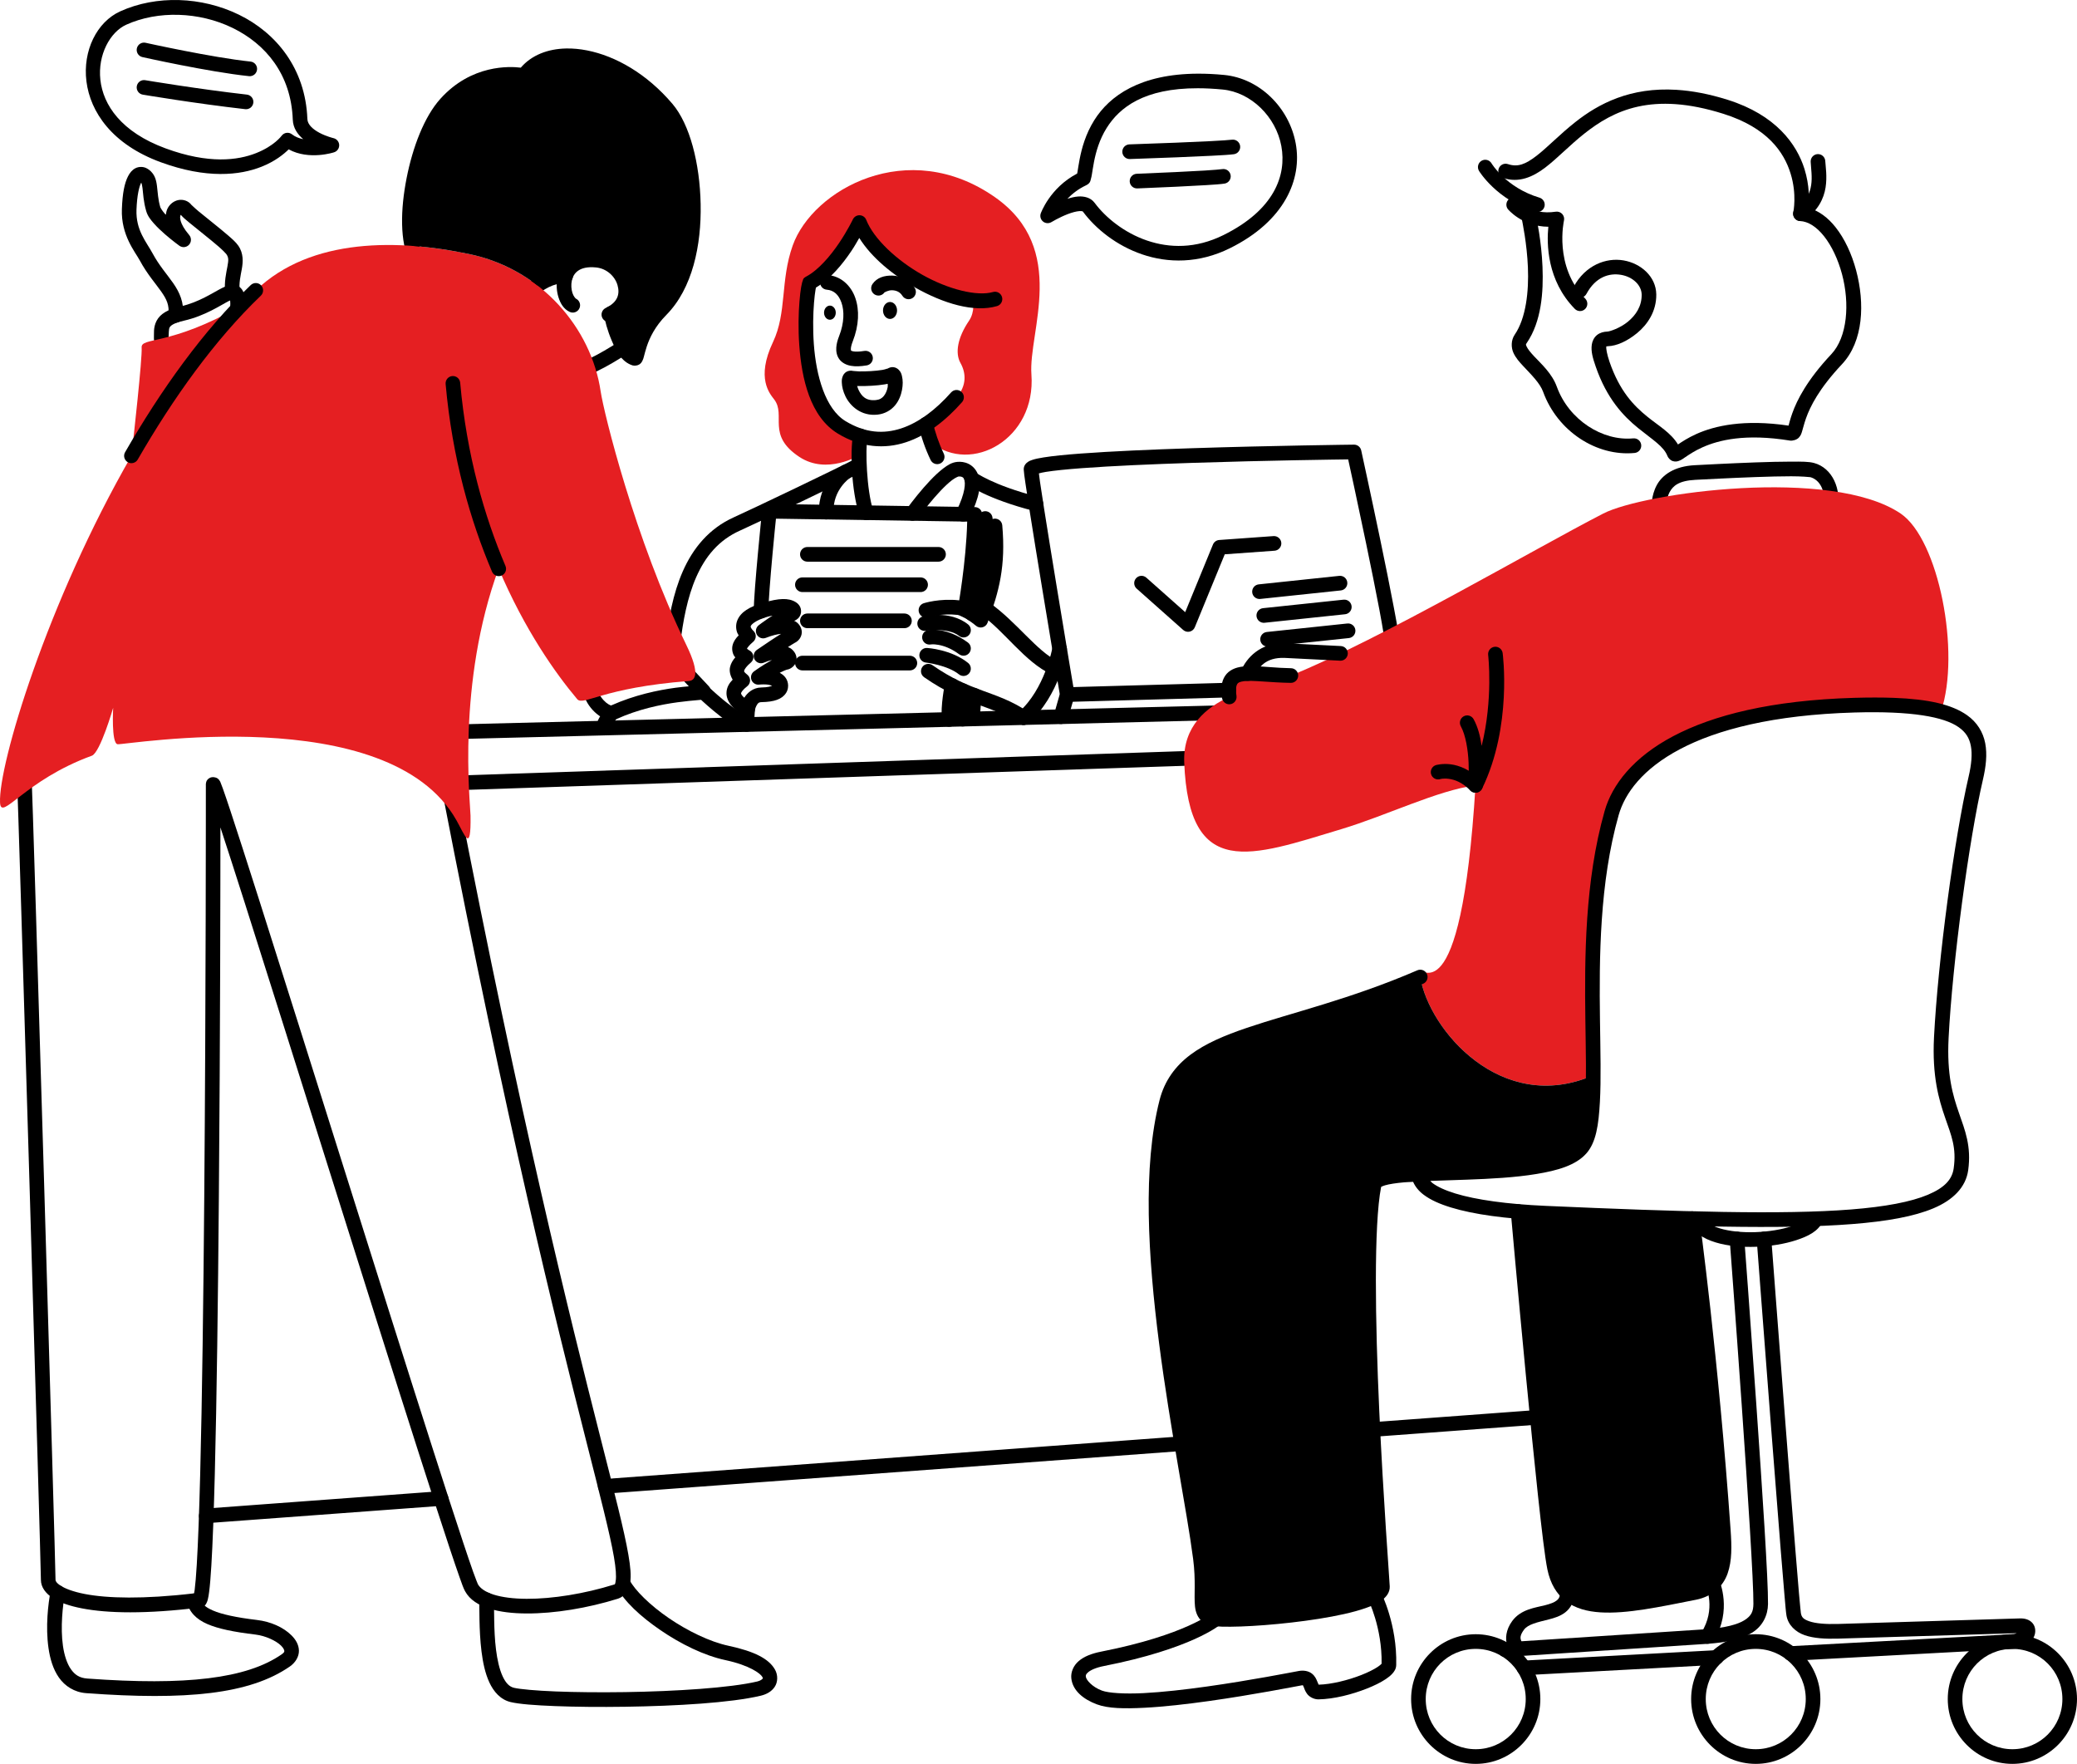 <svg width="232" height="197" viewBox="0 0 232 197" fill="none" xmlns="http://www.w3.org/2000/svg">
<g clip-path="url(#clip0_126_8928)">
<path d="M2.647 85.188C2.54 85.193 2.435 85.219 2.338 85.265C2.241 85.311 2.154 85.375 2.082 85.455C2.009 85.534 1.954 85.627 1.917 85.728C1.881 85.829 1.865 85.937 1.87 86.044C1.968 88.123 2.647 110.357 3.296 132.199C3.621 143.12 3.94 153.962 4.177 162.188C4.296 166.3 4.394 169.759 4.462 172.246C4.531 174.733 4.57 176.321 4.57 176.455C4.57 177.276 5.115 177.976 5.892 178.477C6.67 178.978 7.739 179.36 9.165 179.635C12.017 180.186 16.305 180.286 22.377 179.532H22.376C22.872 179.471 23 179.164 23.073 179.023C23.145 178.883 23.176 178.775 23.208 178.655C23.271 178.415 23.316 178.139 23.361 177.788C23.452 177.087 23.532 176.108 23.607 174.867C23.757 172.387 23.884 168.873 23.993 164.659C24.211 156.229 24.354 145.001 24.447 133.727C24.605 114.799 24.618 98.526 24.62 92.408C25.342 94.611 26.201 97.266 27.323 100.787C29.906 108.893 33.367 119.89 36.877 131.028C40.386 142.165 43.945 153.445 46.723 162.12C48.112 166.458 49.306 170.144 50.203 172.839C50.651 174.187 51.025 175.286 51.313 176.1C51.601 176.913 51.756 177.366 51.945 177.713H51.945C52.477 178.69 53.476 179.289 54.661 179.662C55.845 180.035 57.261 180.196 58.822 180.202C61.944 180.216 65.646 179.603 69.028 178.551C69.746 178.327 70.268 177.589 70.391 176.776C70.514 175.963 70.421 174.979 70.187 173.622C69.719 170.908 68.632 166.724 66.99 160.255C63.706 147.316 58.197 125.281 51.038 88.279C50.997 88.066 50.873 87.878 50.694 87.756C50.515 87.635 50.295 87.59 50.082 87.631C49.977 87.651 49.877 87.693 49.787 87.752C49.698 87.811 49.621 87.888 49.561 87.977C49.501 88.066 49.459 88.166 49.438 88.271C49.416 88.377 49.416 88.485 49.436 88.591C56.602 125.627 62.122 147.713 65.408 160.659C67.051 167.132 68.135 171.331 68.578 173.901C68.8 175.186 68.847 176.069 68.777 176.531C68.707 176.993 68.703 176.938 68.544 176.987C65.315 177.992 61.729 178.578 58.829 178.565C57.379 178.559 56.1 178.4 55.149 178.1C54.198 177.801 53.621 177.376 53.378 176.929H53.378C53.372 176.919 53.133 176.347 52.851 175.551C52.569 174.756 52.197 173.663 51.751 172.321C50.858 169.637 49.665 165.954 48.277 161.619C45.5 152.95 41.942 141.672 38.433 130.534C34.923 119.397 31.462 108.4 28.877 100.288C27.585 96.233 26.512 92.9 25.761 90.626C25.385 89.49 25.09 88.62 24.885 88.048C24.782 87.762 24.705 87.556 24.637 87.399C24.602 87.32 24.61 87.288 24.481 87.117C24.449 87.075 24.415 87.016 24.28 86.924C24.145 86.832 23.718 86.7 23.39 86.902C23.061 87.103 23.038 87.328 23.015 87.429C22.992 87.531 22.994 87.581 22.994 87.623C22.994 88.457 23.003 111.175 22.815 133.713C22.722 144.982 22.579 156.206 22.362 164.616C22.253 168.822 22.126 172.325 21.978 174.768C21.904 175.99 21.824 176.95 21.743 177.578C21.719 177.758 21.7 177.836 21.678 177.956C16.003 178.623 11.981 178.512 9.473 178.027C8.181 177.778 7.283 177.428 6.774 177.1C6.265 176.772 6.202 176.546 6.202 176.455C6.202 176.133 6.163 174.689 6.094 172.2C6.025 169.712 5.927 166.253 5.808 162.14C5.571 153.914 5.253 143.071 4.928 132.15C4.278 110.308 3.607 88.228 3.501 85.967C3.496 85.859 3.469 85.754 3.424 85.657C3.378 85.559 3.314 85.472 3.235 85.4C3.155 85.327 3.063 85.271 2.962 85.235C2.861 85.198 2.754 85.182 2.647 85.187L2.647 85.188Z" fill="black"/>
<path d="M136.941 78.766L50.218 80.926C50.111 80.928 50.005 80.952 49.907 80.996C49.809 81.039 49.721 81.102 49.647 81.18C49.573 81.258 49.515 81.349 49.476 81.45C49.438 81.55 49.419 81.657 49.422 81.764C49.425 81.872 49.449 81.978 49.492 82.076C49.535 82.174 49.598 82.263 49.675 82.337C49.753 82.411 49.844 82.469 49.944 82.508C50.044 82.547 50.151 82.565 50.258 82.562L136.981 80.403C137.198 80.397 137.403 80.306 137.552 80.148C137.701 79.991 137.782 79.781 137.777 79.564C137.774 79.457 137.75 79.351 137.707 79.252C137.663 79.154 137.601 79.066 137.523 78.991C137.446 78.917 137.354 78.859 137.254 78.821C137.154 78.782 137.048 78.763 136.941 78.766Z" fill="black"/>
<path d="M136.933 83.731L50.21 86.646C49.994 86.653 49.79 86.747 49.642 86.905C49.494 87.064 49.415 87.275 49.422 87.492C49.43 87.709 49.523 87.914 49.681 88.062C49.839 88.21 50.049 88.289 50.265 88.282L136.988 85.368C137.204 85.36 137.409 85.267 137.557 85.108C137.705 84.95 137.783 84.739 137.776 84.522C137.773 84.415 137.748 84.309 137.704 84.211C137.659 84.113 137.596 84.025 137.518 83.951C137.44 83.878 137.348 83.821 137.248 83.783C137.147 83.745 137.04 83.728 136.933 83.731Z" fill="black"/>
<path d="M96.203 51.156C96.1 51.126 95.993 51.116 95.886 51.127C95.779 51.139 95.676 51.171 95.582 51.222C93.997 52.089 83.653 57.023 81.987 57.767C81.987 57.767 81.987 57.767 81.987 57.767C79.17 59.027 77.389 61.266 76.275 63.793C75.161 66.321 74.673 69.153 74.352 71.783C74.339 71.89 74.347 71.998 74.375 72.102C74.404 72.205 74.453 72.302 74.519 72.387C74.585 72.472 74.667 72.542 74.76 72.595C74.853 72.648 74.956 72.682 75.063 72.695C75.169 72.708 75.277 72.7 75.38 72.671C75.483 72.643 75.58 72.594 75.664 72.528C75.749 72.462 75.82 72.379 75.872 72.286C75.925 72.192 75.959 72.089 75.972 71.982C76.285 69.413 76.766 66.728 77.768 64.455C78.77 62.182 80.25 60.336 82.651 59.262C84.459 58.454 94.475 53.691 96.363 52.66C96.457 52.609 96.54 52.54 96.607 52.456C96.675 52.372 96.725 52.276 96.755 52.173C96.785 52.07 96.795 51.962 96.784 51.855C96.773 51.748 96.74 51.644 96.689 51.55C96.586 51.359 96.411 51.218 96.203 51.156Z" fill="black"/>
<path d="M76.815 74.476C76.708 74.472 76.602 74.489 76.501 74.527C76.401 74.564 76.309 74.622 76.23 74.695C76.072 74.843 75.979 75.048 75.972 75.265C75.964 75.482 76.043 75.693 76.191 75.852C76.191 75.852 76.622 76.309 76.942 76.652C76.485 76.696 76.091 76.726 75.465 76.811C73.529 77.075 70.907 77.606 68.262 78.79C68.255 78.79 68.242 78.794 68.196 78.776C68.08 78.733 67.888 78.625 67.694 78.464C67.307 78.143 66.915 77.62 66.761 77.073C66.702 76.864 66.563 76.688 66.374 76.582C66.185 76.476 65.962 76.449 65.754 76.508C65.651 76.538 65.555 76.587 65.47 76.654C65.386 76.72 65.316 76.803 65.264 76.897C65.212 76.99 65.178 77.094 65.166 77.201C65.153 77.307 65.162 77.415 65.191 77.519C65.458 78.465 66.036 79.214 66.655 79.726C66.964 79.983 67.284 80.182 67.625 80.31C67.966 80.438 68.361 80.535 68.818 80.328H68.819C71.295 79.201 73.814 78.689 75.685 78.434C76.621 78.306 77.391 78.242 77.932 78.193C78.202 78.168 78.406 78.15 78.594 78.118C78.688 78.102 78.758 78.107 78.955 78.009C79.053 77.96 79.254 77.886 79.381 77.538C79.509 77.189 79.31 76.781 79.184 76.655H79.185C79.014 76.484 77.384 74.735 77.384 74.735C77.236 74.577 77.032 74.484 76.816 74.476L76.815 74.476Z" fill="black"/>
<path d="M69.855 38.036C69.752 38.008 69.644 38.001 69.538 38.015C69.431 38.029 69.329 38.064 69.236 38.118C68.125 38.761 65.825 40.391 62.789 41.195C62.58 41.251 62.401 41.387 62.292 41.575C62.184 41.762 62.153 41.986 62.209 42.196C62.236 42.3 62.284 42.397 62.349 42.483C62.413 42.568 62.495 42.64 62.587 42.694C62.68 42.748 62.782 42.783 62.889 42.798C62.995 42.812 63.103 42.806 63.206 42.778C66.575 41.885 69.165 40.049 70.052 39.536C70.239 39.428 70.376 39.249 70.432 39.039C70.488 38.83 70.459 38.606 70.35 38.418C70.242 38.23 70.064 38.093 69.855 38.036Z" fill="black"/>
<path d="M63.167 29.942C59.261 30.086 57.224 33.689 57.224 33.689C57.17 33.782 57.135 33.884 57.121 33.991C57.106 34.097 57.113 34.206 57.141 34.31C57.168 34.414 57.215 34.511 57.281 34.597C57.346 34.682 57.427 34.754 57.519 34.808C57.706 34.917 57.929 34.947 58.138 34.891C58.347 34.836 58.526 34.699 58.635 34.511C58.635 34.511 60.322 31.685 63.227 31.577C63.443 31.569 63.647 31.476 63.795 31.317C63.942 31.157 64.02 30.946 64.012 30.729C64.004 30.512 63.911 30.308 63.752 30.16C63.594 30.012 63.383 29.933 63.167 29.942Z" fill="black"/>
<path d="M63.253 5.414C61.183 5.452 59.365 6.162 58.172 7.557C56.992 7.411 52.674 7.157 49.179 11.047C47.394 13.035 46.096 16.425 45.413 19.916C44.729 23.407 44.644 26.963 45.787 29.377C45.833 29.474 45.897 29.561 45.977 29.633C46.056 29.705 46.149 29.761 46.25 29.797C46.351 29.833 46.458 29.849 46.565 29.843C46.672 29.838 46.777 29.811 46.874 29.765C47.069 29.672 47.22 29.505 47.292 29.3C47.365 29.096 47.354 28.871 47.261 28.675C46.421 26.901 46.37 23.52 47.014 20.231C47.658 16.942 48.983 13.711 50.391 12.144C53.88 8.26 58.348 9.215 58.348 9.215C58.503 9.246 58.665 9.232 58.812 9.173C58.959 9.115 59.086 9.014 59.178 8.885C60.261 7.345 62.502 6.689 65.27 7.238C68.038 7.786 71.226 9.552 73.864 12.655C75.308 14.353 76.546 18.531 76.63 22.837C76.714 27.144 75.693 31.566 73.27 34.022C73.27 34.022 73.27 34.022 73.27 34.022C71.784 35.529 71.075 37.05 70.704 38.152C70.63 38.374 70.611 38.475 70.559 38.659C70.312 38.33 70.041 37.889 69.831 37.396C69.407 36.405 69.128 35.249 69.089 34.905C69.077 34.798 69.045 34.694 68.993 34.6C68.941 34.506 68.871 34.423 68.787 34.356C68.704 34.289 68.608 34.239 68.505 34.209C68.402 34.18 68.294 34.17 68.188 34.182C67.972 34.206 67.776 34.315 67.641 34.485C67.506 34.654 67.443 34.871 67.467 35.087C67.543 35.768 67.84 36.892 68.33 38.041C68.821 39.19 69.404 40.405 70.646 40.807V40.807C70.875 40.881 71.234 40.826 71.426 40.693C71.618 40.559 71.688 40.428 71.74 40.331C71.844 40.136 71.873 40.003 71.917 39.846C72.004 39.53 72.092 39.146 72.251 38.675C72.568 37.733 73.145 36.477 74.43 35.173C77.361 32.203 78.351 27.382 78.262 22.805C78.173 18.229 77.053 13.882 75.106 11.593C72.246 8.23 68.769 6.262 65.586 5.632C64.79 5.474 64.006 5.401 63.253 5.414Z" fill="black"/>
<path d="M25.704 31.828C25.381 31.887 25.117 32.01 24.835 32.152C23.705 32.722 22.244 33.748 20.181 34.22C18.754 34.546 17.896 35.056 17.496 35.82C17.097 36.584 17.222 37.274 17.193 37.774C17.186 37.881 17.201 37.989 17.236 38.09C17.271 38.192 17.326 38.286 17.397 38.366C17.468 38.446 17.555 38.512 17.651 38.559C17.747 38.606 17.852 38.633 17.959 38.64C18.175 38.652 18.387 38.579 18.549 38.434C18.711 38.29 18.809 38.087 18.822 37.871C18.863 37.179 18.843 36.769 18.942 36.58C19.04 36.392 19.324 36.095 20.544 35.816C22.944 35.267 24.675 34.065 25.568 33.615C25.64 33.579 25.648 33.583 25.707 33.558C25.723 33.743 25.737 33.962 25.716 34.327C25.71 34.434 25.725 34.542 25.761 34.644C25.796 34.745 25.851 34.839 25.922 34.919C25.993 34.999 26.08 35.064 26.176 35.111C26.273 35.158 26.378 35.185 26.485 35.191C26.701 35.203 26.913 35.129 27.074 34.985C27.236 34.84 27.333 34.637 27.346 34.421C27.375 33.913 27.373 33.507 27.318 33.143C27.263 32.778 27.159 32.409 26.832 32.114C26.505 31.819 26.028 31.769 25.704 31.828Z" fill="black"/>
<mask id="mask0_126_8928" style="mask-type:luminance" maskUnits="userSpaceOnUse" x="-36" y="-145" width="474" height="2517">
<path d="M437.98 2371.11L437.98 -144.144L-35.849 -144.144L-35.849 2371.11H437.98Z" fill="white"/>
</mask>
<g mask="url(#mask0_126_8928)">
<path fill-rule="evenodd" clip-rule="evenodd" d="M14.692 50.891C14.896 49.027 15.909 40.008 15.821 38.815C15.733 37.621 18.952 38.678 26.774 34.237C27.366 33.615 27.965 33.012 28.573 32.43C34.772 26.482 44.602 26.705 52.558 28.408C60.409 30.089 66.049 36.607 67.095 43.724C67.434 46.029 70.891 60.159 76.66 72.028C78.305 75.412 77.575 76.012 76.942 76.06C67.246 76.802 65.153 78.892 64.469 78.08C62.09 75.255 58.614 70.367 55.699 63.501C51.01 76.307 52.532 89.566 52.557 91.09C52.628 95.405 51.915 93.265 50.989 91.621C43.386 78.135 13.831 83.252 13.126 83.12C12.42 82.987 12.641 79.053 12.641 79.053C12.641 79.053 11.192 84.064 10.261 84.402C2.725 87.144 0.106 91.801 0.005 89.639C-0.192 85.435 5.273 67.228 14.692 50.891Z" fill="#E51F22"/>
</g>
<mask id="mask1_126_8928" style="mask-type:luminance" maskUnits="userSpaceOnUse" x="-36" y="-145" width="474" height="2517">
<path d="M437.98 2371.11L437.98 -144.144L-35.849 -144.144L-35.849 2371.11H437.98Z" fill="white"/>
</mask>
<g mask="url(#mask1_126_8928)">
<path fill-rule="evenodd" clip-rule="evenodd" d="M60.028 31.876C57.894 30.23 55.368 29.009 52.559 28.408C50.473 27.962 48.258 27.617 46.013 27.458C45.008 22.779 46.944 14.759 49.787 11.595C53.557 7.398 58.513 8.413 58.513 8.413C61.157 4.655 68.989 5.658 74.487 12.124C77.877 16.111 79.204 29.171 73.852 34.597C71.079 37.408 71.281 40.152 70.899 40.028C69.432 39.553 68.394 36.022 68.28 34.996C71.273 33.319 69.681 29.36 66.668 29.056C64.629 28.852 63.593 29.699 63.197 30.759C61.917 30.807 60.855 31.29 60.028 31.876Z" fill="black"/>
</g>
<path d="M151.24 49.661C151.24 49.661 142.196 49.765 133.155 50.059C128.635 50.206 124.116 50.401 120.714 50.655C119.013 50.782 117.595 50.923 116.568 51.087C116.055 51.169 115.645 51.252 115.304 51.365C115.133 51.422 114.979 51.479 114.804 51.599C114.628 51.719 114.33 51.998 114.351 52.452C114.365 52.772 114.436 53.253 114.552 54.05C114.668 54.848 114.829 55.898 115.02 57.115C115.403 59.548 115.907 62.647 116.408 65.698C117.396 71.708 118.345 77.354 118.375 77.529L117.724 79.82C117.665 80.029 117.691 80.252 117.796 80.442C117.901 80.632 118.077 80.772 118.285 80.831C118.388 80.861 118.496 80.87 118.603 80.857C118.709 80.845 118.812 80.812 118.906 80.759C118.999 80.707 119.082 80.637 119.148 80.552C119.215 80.468 119.264 80.372 119.294 80.268L119.994 77.8C120.028 77.683 120.034 77.56 120.014 77.439C120.014 77.439 119.021 71.53 118.019 65.432C117.518 62.383 117.014 59.286 116.633 56.86C116.442 55.647 116.281 54.6 116.167 53.814C116.091 53.298 116.075 53.123 116.045 52.871C116.244 52.818 116.462 52.762 116.825 52.704C117.762 52.554 119.157 52.413 120.835 52.288C124.192 52.037 128.699 51.842 133.208 51.695C141.693 51.419 149.616 51.32 150.591 51.308C150.717 51.882 151.589 55.86 152.594 60.697C153.131 63.283 153.671 65.945 154.079 68.108C154.487 70.27 154.76 72.034 154.772 72.438C154.778 72.655 154.87 72.861 155.027 73.01C155.184 73.159 155.394 73.24 155.611 73.233C155.827 73.227 156.032 73.135 156.18 72.977C156.329 72.82 156.409 72.609 156.403 72.392C156.38 71.572 156.094 69.983 155.682 67.803C155.271 65.623 154.73 62.954 154.192 60.363C153.115 55.179 152.047 50.304 152.047 50.304C152.006 50.12 151.904 49.956 151.757 49.839C151.61 49.721 151.427 49.659 151.24 49.661Z" fill="black"/>
<mask id="mask2_126_8928" style="mask-type:luminance" maskUnits="userSpaceOnUse" x="-36" y="-145" width="474" height="2517">
<path d="M437.98 2371.11L437.98 -144.144L-35.849 -144.144L-35.849 2371.11H437.98Z" fill="white"/>
</mask>
<g mask="url(#mask2_126_8928)">
<path fill-rule="evenodd" clip-rule="evenodd" d="M104.018 49.439C103.752 48.707 103.545 47.996 103.425 47.4C104.647 46.604 105.795 45.562 106.846 44.374C108.007 43.062 107.906 41.647 107.286 40.544C106.665 39.44 106.948 37.722 108.245 35.815C108.926 34.814 108.685 33.547 108.685 33.547C104.062 33.038 97.591 28.908 95.999 24.858C95.999 24.858 93.587 29.928 90.456 31.598C90.11 31.783 88.644 44.474 94.021 47.733C94.716 48.155 95.405 48.465 96.087 48.678C95.998 49.205 95.951 49.975 95.951 50.863C95.951 50.863 92.377 53.061 89.298 51.037C85.58 48.592 87.831 46.396 86.478 44.614C85.993 43.976 84.422 42.257 86.342 38.207C87.908 34.904 87.144 31.354 88.545 27.42C90.774 21.166 101.421 15.218 111.14 22.026C119.369 27.791 114.857 37.069 115.209 41.82C115.743 49.048 108.51 53.017 104.018 49.439Z" fill="#E51F22"/>
</g>
<path d="M200.074 51.557C198.916 51.557 197.495 51.594 196.059 51.645C193.187 51.748 190.249 51.909 189.306 51.956C187.052 52.069 185.685 53.021 185.057 54.189C184.429 55.357 184.46 56.602 184.412 57.297C184.397 57.514 184.469 57.727 184.611 57.891C184.753 58.054 184.954 58.155 185.17 58.17C185.277 58.177 185.384 58.163 185.486 58.129C185.587 58.095 185.681 58.041 185.762 57.97C185.843 57.9 185.909 57.814 185.957 57.718C186.005 57.621 186.033 57.517 186.04 57.409C186.096 56.602 186.12 55.661 186.494 54.966C186.867 54.272 187.51 53.685 189.387 53.59C190.347 53.543 193.267 53.383 196.118 53.281C197.543 53.23 198.951 53.194 200.076 53.194C201.2 53.194 202.16 53.279 202.213 53.293C203.22 53.569 204.066 54.764 203.628 56.921C203.606 57.026 203.606 57.135 203.626 57.241C203.646 57.346 203.687 57.447 203.746 57.536C203.806 57.626 203.882 57.703 203.971 57.763C204.059 57.823 204.159 57.865 204.264 57.887C204.369 57.908 204.477 57.909 204.582 57.888C204.688 57.868 204.788 57.827 204.877 57.768C204.967 57.708 205.044 57.632 205.103 57.543C205.163 57.454 205.205 57.354 205.227 57.248C205.782 54.516 204.603 52.25 202.642 51.713C202.013 51.542 201.234 51.556 200.075 51.557H200.074Z" fill="black"/>
<mask id="mask3_126_8928" style="mask-type:luminance" maskUnits="userSpaceOnUse" x="-36" y="-145" width="474" height="2517">
<path d="M437.98 2371.11L437.98 -144.144L-35.849 -144.144L-35.849 2371.11H437.98Z" fill="white"/>
</mask>
<g mask="url(#mask3_126_8928)">
<path fill-rule="evenodd" clip-rule="evenodd" d="M144.191 75.449C154.291 71.361 171.201 61.414 179.088 57.353C183.597 55.032 204.569 52.127 212.296 57.353C216.551 60.23 219.019 72.866 216.81 79.467C214.646 78.869 211.519 78.63 207.131 78.758C188.784 79.291 181.557 85.379 180.017 90.819C177.148 100.953 178 112.41 177.967 120.097C167.731 124.556 159.618 115.043 158.642 109.12C158.621 108.992 158.602 108.863 158.588 108.739C158.418 107.271 163.162 114.695 164.816 87.713C160.48 88.301 154.996 91.046 149.785 92.617C139.759 95.643 132.805 98.37 132.277 85.157C132.114 81.077 134.807 78.969 137.307 77.84C136.784 74.234 139.648 75.38 144.191 75.449Z" fill="#E51F22"/>
</g>
<path d="M16.261 4.778C16.156 4.754 16.048 4.752 15.942 4.77C15.837 4.789 15.736 4.828 15.646 4.886C15.555 4.944 15.477 5.019 15.415 5.107C15.354 5.195 15.31 5.294 15.287 5.399C15.24 5.611 15.279 5.833 15.395 6.016C15.511 6.199 15.695 6.329 15.907 6.376C15.907 6.376 23.329 8.038 27.816 8.505C28.031 8.527 28.247 8.463 28.415 8.326C28.583 8.189 28.69 7.991 28.712 7.775C28.723 7.668 28.713 7.56 28.683 7.457C28.652 7.354 28.601 7.258 28.534 7.175C28.466 7.091 28.383 7.022 28.289 6.971C28.195 6.92 28.091 6.888 27.985 6.877C23.712 6.432 16.261 4.778 16.261 4.778Z" fill="black"/>
<path d="M16.218 8.956C16.005 8.92 15.786 8.97 15.61 9.096C15.434 9.222 15.315 9.413 15.279 9.627C15.243 9.841 15.293 10.061 15.419 10.238C15.544 10.415 15.735 10.534 15.948 10.57C15.948 10.57 21.869 11.568 27.395 12.193C27.502 12.205 27.61 12.196 27.713 12.166C27.816 12.136 27.912 12.086 27.996 12.02C28.079 11.952 28.149 11.87 28.201 11.775C28.253 11.681 28.286 11.578 28.298 11.471C28.31 11.364 28.301 11.256 28.271 11.153C28.242 11.049 28.192 10.953 28.125 10.869C28.058 10.785 27.976 10.715 27.882 10.663C27.788 10.611 27.685 10.578 27.578 10.566C22.115 9.948 16.218 8.956 16.218 8.956Z" fill="black"/>
<path d="M20.01 0.007C17.722 -0.061 15.449 0.352 13.432 1.266C8.185 3.645 7.103 14.144 17.951 18.116C23.078 19.994 26.789 19.579 29.202 18.625C30.733 18.02 31.702 17.215 32.247 16.681C34.529 17.933 37.304 17.013 37.304 17.013C37.477 16.962 37.628 16.854 37.734 16.707C37.839 16.56 37.893 16.383 37.887 16.202C37.882 16.021 37.816 15.847 37.701 15.708C37.587 15.568 37.429 15.47 37.253 15.43C37.253 15.43 36.471 15.246 35.703 14.843C34.935 14.439 34.356 13.903 34.334 13.297C34.125 7.656 30.849 3.67 26.686 1.641C24.604 0.627 22.299 0.076 20.01 0.007ZM19.963 1.657C22.025 1.719 24.111 2.207 25.972 3.114C29.695 4.928 32.516 8.312 32.703 13.357C32.738 14.316 33.254 15.014 33.87 15.545C33.412 15.45 32.973 15.283 32.617 15.004C32.531 14.936 32.432 14.887 32.327 14.858C32.222 14.829 32.112 14.822 32.004 14.837C31.895 14.852 31.791 14.888 31.698 14.944C31.604 15 31.522 15.074 31.457 15.162C31.457 15.162 30.645 16.296 28.604 17.102C26.562 17.909 23.331 18.344 18.511 16.578C8.532 12.924 10.492 4.396 14.105 2.758C15.866 1.96 17.902 1.595 19.963 1.657Z" fill="black"/>
<path d="M137.603 15.602C137.334 15.639 136.4 15.703 135.255 15.762C134.111 15.821 132.717 15.881 131.367 15.935C128.669 16.042 126.151 16.125 126.151 16.125C126.043 16.129 125.938 16.153 125.84 16.198C125.743 16.242 125.655 16.305 125.582 16.384C125.508 16.462 125.451 16.555 125.414 16.655C125.376 16.756 125.358 16.863 125.362 16.97C125.365 17.078 125.39 17.183 125.434 17.281C125.478 17.379 125.541 17.468 125.62 17.541C125.698 17.614 125.79 17.672 125.89 17.71C125.99 17.747 126.097 17.765 126.204 17.762C126.204 17.762 128.727 17.679 131.432 17.571C132.785 17.517 134.184 17.457 135.339 17.397C136.494 17.338 137.365 17.287 137.823 17.224C137.93 17.21 138.032 17.174 138.125 17.12C138.217 17.066 138.298 16.994 138.363 16.908C138.428 16.823 138.475 16.725 138.503 16.621C138.53 16.517 138.536 16.409 138.522 16.302C138.507 16.196 138.472 16.093 138.418 16C138.364 15.908 138.292 15.826 138.207 15.761C138.122 15.696 138.024 15.649 137.921 15.621C137.817 15.594 137.709 15.588 137.603 15.602Z" fill="black"/>
<path d="M136.524 18.888C136.332 18.919 135.539 18.987 134.584 19.046C133.629 19.104 132.463 19.164 131.335 19.218C129.078 19.325 126.972 19.408 126.972 19.408C126.865 19.412 126.759 19.438 126.662 19.483C126.565 19.528 126.477 19.591 126.404 19.67C126.332 19.749 126.275 19.842 126.238 19.943C126.201 20.044 126.184 20.151 126.188 20.258C126.192 20.366 126.218 20.471 126.262 20.569C126.307 20.666 126.371 20.754 126.45 20.827C126.528 20.9 126.62 20.957 126.721 20.994C126.822 21.031 126.928 21.048 127.035 21.044C127.035 21.044 129.147 20.961 131.412 20.853C132.544 20.799 133.715 20.739 134.684 20.68C135.652 20.62 136.37 20.572 136.786 20.504C136.892 20.486 136.994 20.448 137.085 20.392C137.176 20.335 137.255 20.261 137.318 20.174C137.38 20.087 137.425 19.988 137.45 19.883C137.474 19.779 137.478 19.67 137.461 19.564C137.426 19.35 137.308 19.158 137.132 19.031C136.956 18.904 136.738 18.853 136.524 18.888Z" fill="black"/>
<path d="M133.782 8.228C127.338 8.257 123.933 10.711 122.233 13.419C121.261 14.967 120.834 16.556 120.599 17.757C120.482 18.357 120.412 18.866 120.355 19.199C120.339 19.294 120.329 19.327 120.316 19.386C117.248 20.993 116.249 23.841 116.249 23.841C116.195 24 116.191 24.172 116.237 24.333C116.284 24.495 116.379 24.638 116.509 24.743C116.64 24.849 116.8 24.911 116.967 24.922C117.134 24.933 117.301 24.893 117.444 24.806C117.444 24.806 118.315 24.28 119.26 23.916C119.733 23.733 120.222 23.601 120.556 23.579C120.89 23.557 120.948 23.615 120.961 23.633C120.961 23.633 120.961 23.633 120.961 23.633C122.399 25.57 124.717 27.433 127.586 28.412C130.455 29.391 133.893 29.45 137.38 27.724C143.502 24.695 145.469 20 144.729 16.008C143.989 12.017 140.698 8.752 136.733 8.37C135.685 8.269 134.702 8.224 133.782 8.228ZM133.791 9.856C134.65 9.857 135.577 9.903 136.577 10C139.73 10.304 142.516 13.026 143.124 16.308C143.733 19.589 142.323 23.453 136.658 26.256C133.56 27.789 130.631 27.722 128.112 26.862C125.593 26.002 123.502 24.314 122.27 22.655C121.816 22.043 121.065 21.905 120.45 21.945C120.029 21.973 119.621 22.079 119.223 22.206C119.741 21.668 120.41 21.124 121.303 20.701C121.799 20.466 121.793 20.183 121.847 20.008C121.901 19.832 121.93 19.667 121.963 19.476C122.029 19.094 122.094 18.621 122.201 18.072C122.415 16.974 122.797 15.594 123.614 14.292C125.045 12.013 127.772 9.846 133.791 9.856ZM120.303 19.45C120.299 19.468 120.289 19.519 120.287 19.527C120.281 19.546 120.267 19.512 120.303 19.45Z" fill="black"/>
<path d="M169.188 22.051C169.082 22.036 168.974 22.043 168.87 22.07C168.767 22.097 168.669 22.144 168.584 22.209C168.411 22.34 168.297 22.534 168.268 22.749C168.238 22.964 168.294 23.182 168.425 23.355C168.425 23.355 170.012 25.305 172.948 25.325C172.758 27.222 172.786 31.316 175.906 34.498C176.058 34.653 176.265 34.741 176.481 34.743C176.697 34.745 176.906 34.66 177.06 34.508C177.136 34.433 177.197 34.343 177.239 34.244C177.281 34.145 177.303 34.039 177.304 33.931C177.305 33.824 177.285 33.717 177.244 33.617C177.204 33.518 177.145 33.427 177.07 33.35C173.531 29.742 174.694 24.639 174.694 24.639C174.725 24.509 174.723 24.373 174.688 24.244C174.654 24.115 174.589 23.996 174.499 23.898C174.409 23.8 174.296 23.726 174.17 23.681C174.045 23.637 173.91 23.624 173.779 23.644C170.895 24.076 169.727 22.368 169.727 22.368C169.596 22.195 169.403 22.081 169.188 22.051Z" fill="black"/>
<path d="M187.278 10.032C182.114 9.711 178.567 11.572 175.945 13.649C174.197 15.033 172.824 16.486 171.619 17.409C170.414 18.331 169.553 18.702 168.433 18.328C168.228 18.259 168.004 18.275 167.81 18.372C167.617 18.469 167.47 18.639 167.401 18.845C167.367 18.947 167.354 19.055 167.361 19.162C167.369 19.269 167.398 19.374 167.445 19.47C167.493 19.566 167.56 19.652 167.641 19.723C167.722 19.793 167.816 19.847 167.917 19.881C169.649 20.46 171.234 19.763 172.609 18.71C173.984 17.657 175.323 16.228 176.956 14.934C180.224 12.345 184.523 10.192 192.515 12.715C197.431 14.267 199.264 16.995 200.002 19.361C200.74 21.727 200.311 23.694 200.311 23.694C200.285 23.811 200.285 23.931 200.311 24.047C200.337 24.163 200.387 24.272 200.459 24.367C200.531 24.462 200.623 24.539 200.727 24.595C200.832 24.65 200.948 24.682 201.066 24.688C201.972 24.734 202.906 25.323 203.752 26.392C204.598 27.461 205.312 28.974 205.752 30.618C206.632 33.907 206.353 37.648 204.56 39.556C201.839 42.452 200.724 44.68 200.197 46.158C199.963 46.814 199.862 47.253 199.781 47.536C194.787 46.797 191.529 47.556 189.503 48.463C188.537 48.895 187.87 49.344 187.429 49.642C186.635 48.325 185.288 47.578 183.995 46.528C182.495 45.31 180.921 43.706 179.782 40.406C179.487 39.551 179.392 38.91 179.419 38.722C179.433 38.628 179.427 38.678 179.405 38.695C179.383 38.713 179.419 38.674 179.609 38.667C180.564 38.633 181.733 38.134 182.87 37.196C184.007 36.258 185.028 34.791 185.006 32.887V32.887C184.983 30.884 183.281 29.412 181.342 29.082C179.404 28.752 177.089 29.602 175.771 32.042C175.72 32.137 175.688 32.24 175.677 32.347C175.666 32.454 175.676 32.562 175.707 32.665C175.737 32.769 175.788 32.864 175.855 32.948C175.923 33.032 176.006 33.101 176.1 33.152C176.194 33.203 176.298 33.235 176.404 33.246C176.511 33.258 176.619 33.248 176.721 33.217C176.824 33.186 176.92 33.136 177.003 33.068C177.086 33 177.155 32.917 177.206 32.822C178.234 30.919 179.753 30.472 181.07 30.696C182.386 30.92 183.362 31.852 183.374 32.906V32.906C183.389 34.221 182.709 35.209 181.833 35.932C180.957 36.654 179.802 37.022 179.551 37.031C179.139 37.045 178.725 37.145 178.386 37.416C178.047 37.688 177.859 38.104 177.803 38.487C177.693 39.253 177.916 40.003 178.24 40.941C179.481 44.538 181.344 46.482 182.968 47.8C184.591 49.119 185.823 49.837 186.25 50.922C186.25 50.923 186.25 50.923 186.25 50.924C186.327 51.118 186.547 51.401 186.847 51.498C187.148 51.596 187.378 51.528 187.528 51.474C187.826 51.365 187.985 51.235 188.211 51.083C188.662 50.779 189.264 50.362 190.167 49.958C191.973 49.15 194.959 48.4 199.934 49.206C200.233 49.255 200.702 49.12 200.929 48.876C201.156 48.632 201.215 48.418 201.28 48.215C201.411 47.808 201.503 47.354 201.733 46.71C202.191 45.424 203.158 43.435 205.747 40.679C208.167 38.103 208.305 33.846 207.328 30.194C206.839 28.368 206.058 26.675 205.029 25.375C204.199 24.326 203.173 23.535 202.004 23.218C202.093 22.297 202.132 20.71 201.559 18.873C200.688 16.08 198.347 12.841 193.004 11.154C190.898 10.489 188.998 10.139 187.277 10.033L187.278 10.032Z" fill="black"/>
<path d="M166.102 17.868C165.892 17.815 165.67 17.848 165.484 17.959C165.392 18.014 165.311 18.087 165.247 18.173C165.183 18.259 165.137 18.357 165.111 18.461C165.085 18.566 165.079 18.674 165.095 18.78C165.11 18.887 165.146 18.989 165.201 19.081C165.201 19.081 167.156 22.344 171.495 23.646C171.702 23.708 171.925 23.685 172.116 23.582C172.306 23.479 172.448 23.305 172.51 23.096C172.541 22.994 172.551 22.886 172.54 22.779C172.53 22.672 172.498 22.568 172.447 22.473C172.396 22.378 172.327 22.295 172.244 22.227C172.161 22.159 172.065 22.108 171.963 22.077C168.201 20.948 166.603 18.242 166.603 18.242C166.548 18.15 166.475 18.069 166.389 18.005C166.303 17.941 166.206 17.894 166.102 17.868Z" fill="black"/>
<path d="M170.587 23.279C170.482 23.299 170.382 23.34 170.293 23.4C170.203 23.459 170.126 23.535 170.066 23.625C170.007 23.714 169.965 23.814 169.943 23.919C169.922 24.024 169.922 24.133 169.942 24.239C170.069 24.894 170.557 27.195 170.667 29.869C170.777 32.542 170.459 35.525 169.195 37.375C168.772 37.995 168.782 38.807 169.043 39.39C169.303 39.972 169.719 40.433 170.157 40.901C171.033 41.837 172.017 42.795 172.364 43.754C172.364 43.754 172.364 43.754 172.364 43.755C173.962 48.159 178.327 51.003 182.59 50.589C182.696 50.578 182.8 50.547 182.894 50.497C182.989 50.446 183.073 50.377 183.141 50.294C183.209 50.211 183.26 50.116 183.291 50.013C183.323 49.91 183.334 49.802 183.323 49.695C183.313 49.588 183.282 49.484 183.231 49.389C183.181 49.294 183.112 49.21 183.03 49.142C182.947 49.074 182.852 49.022 182.749 48.991C182.647 48.96 182.539 48.949 182.432 48.959C179.008 49.292 175.242 46.901 173.898 43.195V43.195C173.355 41.697 172.156 40.645 171.347 39.78C170.942 39.348 170.64 38.961 170.532 38.719C170.423 38.477 170.413 38.488 170.541 38.301C172.174 35.912 172.414 32.636 172.297 29.802C172.181 26.966 171.658 24.509 171.544 23.925C171.503 23.712 171.379 23.524 171.199 23.403C171.02 23.282 170.8 23.237 170.587 23.279Z" fill="black"/>
<path d="M166.931 72.24C166.825 72.254 166.723 72.288 166.63 72.342C166.537 72.395 166.455 72.467 166.39 72.552C166.325 72.637 166.277 72.735 166.249 72.838C166.221 72.942 166.214 73.05 166.227 73.157C166.227 73.157 166.804 78.082 165.498 83.308C165.351 82.276 165.098 81.224 164.601 80.322C164.496 80.132 164.32 79.992 164.112 79.932C163.904 79.872 163.681 79.897 163.492 80.002C163.398 80.054 163.315 80.124 163.248 80.208C163.181 80.293 163.132 80.389 163.102 80.492C163.073 80.596 163.063 80.704 163.075 80.811C163.088 80.918 163.12 81.021 163.172 81.115C163.722 82.112 163.978 83.78 164.04 85.166C164.102 86.552 164.004 87.639 164.004 87.639C163.987 87.83 164.037 88.02 164.145 88.178C164.254 88.335 164.414 88.45 164.597 88.501C164.781 88.552 164.977 88.538 165.151 88.46C165.325 88.381 165.466 88.244 165.55 88.073C168.946 81.098 167.846 72.946 167.846 72.946C167.832 72.839 167.798 72.737 167.744 72.643C167.691 72.55 167.619 72.469 167.535 72.403C167.45 72.337 167.353 72.289 167.249 72.261C167.146 72.233 167.038 72.226 166.931 72.24Z" fill="black"/>
<path d="M139.902 74.398C139.494 74.393 139.109 74.408 138.746 74.454C138.02 74.547 137.28 74.827 136.845 75.48C136.41 76.133 136.355 76.957 136.5 77.958C136.515 78.064 136.551 78.166 136.606 78.259C136.661 78.351 136.733 78.432 136.819 78.496C136.905 78.561 137.003 78.607 137.107 78.634C137.21 78.66 137.318 78.666 137.425 78.65C137.531 78.635 137.633 78.599 137.725 78.544C137.817 78.489 137.897 78.416 137.961 78.33C138.025 78.244 138.072 78.146 138.098 78.041C138.125 77.937 138.13 77.829 138.115 77.722C137.999 76.92 138.105 76.535 138.202 76.391C138.298 76.246 138.461 76.141 138.952 76.078C139.936 75.953 141.841 76.232 144.178 76.267C144.285 76.269 144.392 76.249 144.492 76.21C144.591 76.17 144.682 76.111 144.759 76.036C144.836 75.961 144.897 75.872 144.94 75.773C144.982 75.675 145.005 75.569 145.007 75.461C145.01 75.244 144.927 75.034 144.776 74.879C144.626 74.723 144.42 74.633 144.203 74.63C142.549 74.605 141.124 74.414 139.902 74.398Z" fill="black"/>
<path d="M143.544 71.843C140.735 71.74 139.21 73.54 138.627 74.903C138.584 75.002 138.562 75.108 138.561 75.216C138.559 75.323 138.579 75.43 138.619 75.53C138.658 75.63 138.717 75.721 138.792 75.798C138.867 75.875 138.956 75.936 139.055 75.979C139.254 76.064 139.478 76.067 139.679 75.987C139.88 75.906 140.041 75.749 140.126 75.549C140.546 74.568 141.343 73.402 143.483 73.478C143.951 73.497 149.69 73.79 149.69 73.79C149.906 73.801 150.118 73.726 150.278 73.581C150.439 73.435 150.536 73.232 150.547 73.015C150.552 72.907 150.537 72.8 150.501 72.699C150.465 72.597 150.409 72.504 150.337 72.424C150.266 72.345 150.179 72.28 150.082 72.234C149.985 72.188 149.88 72.161 149.773 72.155C149.773 72.155 144.153 71.866 143.546 71.843C143.546 71.843 143.545 71.843 143.544 71.843Z" fill="black"/>
<path d="M160.869 85.361C160.573 85.398 160.394 85.451 160.394 85.451C160.187 85.515 160.014 85.659 159.913 85.851C159.812 86.043 159.791 86.267 159.855 86.475C159.918 86.682 160.062 86.856 160.253 86.957C160.444 87.059 160.668 87.08 160.875 87.016C160.875 87.016 161.207 86.904 161.836 86.987C162.465 87.071 163.316 87.351 164.235 88.287C164.386 88.442 164.593 88.53 164.809 88.531C165.026 88.533 165.234 88.449 165.388 88.297C165.465 88.221 165.526 88.132 165.567 88.033C165.609 87.934 165.631 87.827 165.632 87.72C165.633 87.612 165.613 87.506 165.573 87.406C165.532 87.306 165.473 87.216 165.398 87.139C164.23 85.948 162.99 85.489 162.05 85.364C161.58 85.302 161.166 85.324 160.869 85.361Z" fill="black"/>
<path d="M211.498 77.939C210.189 77.891 208.731 77.893 207.107 77.939C197.847 78.208 191.334 79.875 186.891 82.224C182.448 84.572 180.072 87.629 179.232 90.595C177.014 98.43 176.989 106.949 177.085 113.946C177.133 117.444 177.211 120.565 177.077 122.994C176.942 125.423 176.508 127.137 175.965 127.743C175.306 128.48 173.579 129.136 171.349 129.505C169.12 129.874 166.419 130.022 163.804 130.116C161.868 130.185 160.065 130.239 158.424 130.324C158.406 130.318 158.387 130.312 158.369 130.307C158.354 130.314 158.339 130.322 158.324 130.33C157.785 130.359 157.188 130.376 156.711 130.418C155.735 130.504 154.908 130.617 154.236 130.816C153.9 130.916 153.6 131.033 153.324 131.223C153.047 131.414 152.77 131.72 152.687 132.13C151.721 136.896 151.977 147.65 152.43 157.581C152.657 162.547 152.942 167.277 153.175 170.862C153.407 174.447 153.591 176.972 153.603 177.248C153.599 177.166 153.643 177.218 153.382 177.407C153.122 177.596 152.641 177.831 152.02 178.049C150.779 178.484 148.984 178.875 147.045 179.184C143.165 179.8 138.651 180.102 136.528 180.038C135.763 180.015 135.401 179.882 135.299 179.805C135.197 179.729 135.145 179.656 135.102 179.227C135.016 178.368 135.233 176.55 134.892 173.906C134.181 168.406 132.314 159.328 131.088 149.803C129.862 140.278 129.303 130.31 131.105 123.268C131.568 121.455 132.502 120.19 133.95 119.109C135.398 118.028 137.377 117.168 139.807 116.343C144.668 114.693 151.296 113.18 158.965 109.872C159.063 109.829 159.152 109.768 159.227 109.691C159.302 109.613 159.361 109.522 159.4 109.423C159.44 109.323 159.46 109.216 159.458 109.108C159.457 109.001 159.434 108.895 159.392 108.796C159.306 108.597 159.145 108.439 158.944 108.359C158.743 108.279 158.519 108.282 158.32 108.368C150.8 111.613 144.282 113.096 139.284 114.792C136.785 115.64 134.657 116.54 132.976 117.795C131.294 119.051 130.077 120.697 129.524 122.861C127.611 130.336 128.234 140.41 129.469 150.013C130.705 159.616 132.58 168.753 133.273 174.116C133.591 176.574 133.352 178.128 133.478 179.39C133.541 180.022 133.763 180.698 134.324 181.118C134.885 181.537 135.576 181.647 136.478 181.675H136.479C138.817 181.745 143.311 181.434 147.3 180.801C149.294 180.484 151.148 180.09 152.559 179.594C153.265 179.347 153.861 179.08 154.339 178.733C154.818 178.385 155.263 177.865 155.233 177.178C155.212 176.686 155.036 174.334 154.803 170.756C154.571 167.177 154.286 162.456 154.06 157.506C153.612 147.676 153.437 136.84 154.27 132.563C154.334 132.523 154.475 132.452 154.698 132.386C155.169 132.247 155.928 132.13 156.853 132.049C157.138 132.024 157.529 132.015 157.845 131.995C158.083 132.546 158.49 133.035 159.018 133.433C159.79 134.016 160.813 134.473 162.082 134.861C164.622 135.637 168.165 136.12 172.594 136.315C187.684 136.982 199.075 137.329 206.883 136.713C210.787 136.405 213.795 135.866 215.976 134.946C218.156 134.026 219.581 132.597 219.845 130.703C220.219 128.018 219.49 126.244 218.809 124.284C218.129 122.324 217.447 120.072 217.658 115.929C218.086 107.516 219.953 93.674 221.484 87.113C221.834 85.612 221.986 84.254 221.749 83.011C221.513 81.769 220.837 80.661 219.708 79.869C218.015 78.68 215.427 78.083 211.499 77.938L211.498 77.939ZM207.154 79.576C213.529 79.391 217.131 80.059 218.772 81.211C219.592 81.787 219.977 82.431 220.146 83.32C220.315 84.208 220.217 85.358 219.894 86.741C218.315 93.51 216.464 107.285 216.028 115.847C215.806 120.207 216.569 122.807 217.268 124.823C217.967 126.838 218.551 128.164 218.228 130.477C218.055 131.72 217.232 132.641 215.343 133.438C213.455 134.234 210.573 134.78 206.755 135.081C199.12 135.684 187.745 135.346 172.666 134.68C168.319 134.488 164.869 134.001 162.558 133.295C161.403 132.942 160.536 132.531 159.999 132.125C159.888 132.041 159.848 131.97 159.765 131.891C161.047 131.843 162.422 131.803 163.862 131.752C166.498 131.658 169.248 131.512 171.616 131.12C173.984 130.729 176.001 130.155 177.181 128.837C178.289 127.599 178.566 125.626 178.707 123.085C178.848 120.545 178.765 117.41 178.717 113.924C178.622 106.95 178.669 98.579 180.802 91.043C181.503 88.569 183.51 85.861 187.652 83.672C191.794 81.484 198.068 79.84 207.155 79.576L207.154 79.576Z" fill="black"/>
<mask id="mask4_126_8928" style="mask-type:luminance" maskUnits="userSpaceOnUse" x="-36" y="-145" width="474" height="2517">
<path d="M437.98 2371.11L437.98 -144.144L-35.849 -144.144L-35.849 2371.11H437.98Z" fill="white"/>
</mask>
<g mask="url(#mask4_126_8928)">
<path fill-rule="evenodd" clip-rule="evenodd" d="M158.225 131.135C155.549 131.278 153.636 131.552 153.486 132.294C151.666 141.272 154.352 175.677 154.418 177.214C154.521 179.632 140.964 180.991 136.503 180.857C133.169 180.755 134.741 179.113 134.082 174.012C132.678 163.148 126.6 137.583 130.314 123.065C132.348 115.112 143.454 115.674 158.642 109.12C159.618 115.043 167.731 124.556 177.967 120.097C177.95 124.069 177.698 127.034 176.572 128.291C174.032 131.131 164.214 130.813 158.225 131.135Z" fill="black"/>
</g>
<path d="M189.12 135.345C189.019 135.382 188.926 135.438 188.848 135.511C188.769 135.584 188.705 135.671 188.66 135.769C188.615 135.866 188.589 135.972 188.585 136.079C188.58 136.187 188.597 136.294 188.634 136.395C189.087 137.637 190.281 138.347 191.63 138.758C192.978 139.169 194.571 139.306 196.161 139.249C197.75 139.193 199.329 138.939 200.643 138.509C201.956 138.078 203.071 137.531 203.573 136.47C203.666 136.274 203.677 136.048 203.604 135.844C203.531 135.64 203.381 135.472 203.185 135.379C202.99 135.286 202.765 135.275 202.562 135.348C202.358 135.421 202.191 135.572 202.098 135.768C201.975 136.03 201.258 136.585 200.136 136.953C199.014 137.32 197.554 137.562 196.102 137.613C194.65 137.665 193.2 137.526 192.104 137.192C191.008 136.858 190.357 136.354 190.167 135.832C190.13 135.731 190.073 135.638 190.001 135.559C189.928 135.48 189.841 135.416 189.744 135.371C189.646 135.325 189.541 135.3 189.434 135.295C189.327 135.291 189.22 135.308 189.12 135.345Z" fill="black"/>
<path d="M193.959 137.56C193.853 137.568 193.748 137.597 193.653 137.646C193.557 137.694 193.472 137.761 193.402 137.843C193.332 137.924 193.279 138.019 193.246 138.121C193.212 138.223 193.199 138.331 193.207 138.438C193.207 138.438 193.883 147.38 194.551 156.945C195.22 166.509 195.879 176.805 195.855 179.129C195.845 179.985 195.627 180.463 194.871 180.944C194.114 181.426 192.715 181.813 190.534 181.964C189.894 182.008 174.053 183.039 168.064 183.43C167.848 183.444 167.646 183.544 167.504 183.707C167.361 183.87 167.288 184.083 167.302 184.3C167.317 184.517 167.416 184.719 167.578 184.862C167.741 185.005 167.954 185.078 168.17 185.063C174.158 184.673 189.932 183.646 190.645 183.597C192.959 183.438 194.59 183.061 195.744 182.327C196.898 181.593 197.472 180.404 197.486 179.147C197.514 176.485 196.847 166.401 196.178 156.831C195.509 147.261 194.834 138.315 194.834 138.315C194.818 138.098 194.716 137.897 194.552 137.756C194.388 137.614 194.174 137.544 193.959 137.56L193.959 137.56Z" fill="black"/>
<path d="M164.839 197C160.862 197 157.621 193.749 157.621 189.76C157.621 185.771 160.862 182.52 164.839 182.52C168.815 182.52 172.056 185.771 172.056 189.76C172.056 193.749 168.815 197 164.839 197ZM164.839 195.363C167.933 195.363 170.424 192.864 170.424 189.76C170.424 186.656 167.933 184.157 164.839 184.157C161.744 184.157 159.253 186.656 159.253 189.76C159.253 192.864 161.744 195.363 164.839 195.363Z" fill="black"/>
<path d="M196.118 197C192.141 197 188.9 193.749 188.9 189.76C188.9 185.771 192.141 182.52 196.118 182.52C200.094 182.52 203.336 185.771 203.336 189.76C203.336 193.749 200.094 197 196.118 197ZM196.118 195.363C199.212 195.363 201.703 192.864 201.703 189.76C201.703 186.656 199.212 184.157 196.118 184.157C193.023 184.157 190.532 186.656 190.532 189.76C190.532 192.864 193.023 195.363 196.118 195.363Z" fill="black"/>
<path d="M224.782 197C220.806 197 217.564 193.749 217.564 189.76C217.564 185.771 220.806 182.52 224.782 182.52C228.758 182.52 232 185.771 232 189.76C232 193.749 228.758 197 224.782 197ZM224.782 195.363C227.876 195.363 230.368 192.864 230.368 189.76C230.368 186.656 227.876 184.157 224.782 184.157C221.688 184.157 219.196 186.656 219.196 189.76C219.196 192.864 221.688 195.363 224.782 195.363Z" fill="black"/>
<path d="M196.976 137.56C196.76 137.577 196.56 137.678 196.419 137.843C196.278 138.008 196.208 138.222 196.224 138.438C196.224 138.438 196.986 148.53 197.782 158.817C198.18 163.96 198.586 169.151 198.909 173.155C199.071 175.157 199.212 176.862 199.321 178.117C199.43 179.372 199.487 180.073 199.548 180.43C199.73 181.497 200.564 182.277 201.585 182.629C202.605 182.982 203.856 183.056 205.357 183.011C206.444 182.977 224.531 182.427 225.268 182.404C225.126 182.464 224.962 182.514 224.749 182.523C224.746 182.523 224.743 182.523 224.74 182.523C224.088 182.556 212.391 183.186 199.978 183.857C199.871 183.862 199.766 183.889 199.669 183.936C199.573 183.982 199.486 184.047 199.414 184.127C199.343 184.207 199.287 184.3 199.252 184.402C199.216 184.503 199.201 184.61 199.207 184.718C199.212 184.825 199.239 184.93 199.285 185.027C199.332 185.124 199.396 185.211 199.476 185.283C199.556 185.355 199.649 185.41 199.75 185.446C199.851 185.482 199.958 185.497 200.065 185.491C212.475 184.821 224.2 184.19 224.816 184.158C225.971 184.112 226.865 183.573 227.221 182.734C227.399 182.315 227.397 181.717 227.046 181.296C226.695 180.875 226.164 180.74 225.626 180.755C225.625 180.755 225.624 180.755 225.624 180.755C225.624 180.755 206.427 181.339 205.307 181.374C203.899 181.416 202.791 181.314 202.115 181.081C201.439 180.847 201.238 180.633 201.156 180.153C201.151 180.123 201.055 179.224 200.946 177.975C200.838 176.726 200.697 175.023 200.536 173.023C200.212 169.023 199.806 163.832 199.409 158.69C198.613 148.406 197.851 138.314 197.851 138.314C197.843 138.207 197.814 138.103 197.766 138.007C197.717 137.911 197.651 137.825 197.569 137.755C197.488 137.685 197.394 137.632 197.292 137.599C197.19 137.565 197.082 137.552 196.976 137.56H196.976ZM191.649 184.305C180.194 184.924 170.175 185.465 170.175 185.465C170.068 185.471 169.963 185.497 169.866 185.544C169.77 185.59 169.683 185.655 169.611 185.735C169.54 185.815 169.484 185.909 169.449 186.01C169.413 186.111 169.398 186.219 169.404 186.326C169.415 186.543 169.512 186.746 169.673 186.891C169.834 187.036 170.046 187.111 170.262 187.099C170.262 187.099 180.282 186.559 191.737 185.94C191.844 185.934 191.949 185.908 192.045 185.861C192.142 185.815 192.229 185.75 192.3 185.67C192.372 185.59 192.427 185.496 192.462 185.395C192.498 185.293 192.513 185.186 192.508 185.079C192.502 184.971 192.475 184.866 192.429 184.769C192.382 184.672 192.318 184.585 192.238 184.513C192.158 184.442 192.065 184.386 191.964 184.351C191.863 184.315 191.756 184.3 191.649 184.305Z" fill="black"/>
<path d="M169.495 134.489C169.28 134.509 169.081 134.613 168.942 134.779C168.803 134.946 168.736 135.161 168.755 135.377C168.755 135.377 169.533 144.146 170.431 153.508C170.88 158.189 171.359 163.019 171.786 166.977C172.213 170.936 172.577 173.974 172.839 175.266C173.162 176.857 173.885 178.074 174.938 178.859C175.991 179.645 177.308 179.987 178.774 180.079C181.707 180.262 185.345 179.48 189.441 178.669C191.289 178.302 192.472 177.163 192.973 175.739C193.474 174.316 193.434 172.67 193.311 170.925C191.97 151.792 189.816 135.993 189.816 135.993C189.801 135.886 189.766 135.784 189.712 135.691C189.658 135.598 189.586 135.517 189.501 135.452C189.415 135.387 189.318 135.339 189.215 135.312C189.111 135.285 189.003 135.278 188.897 135.293C188.79 135.307 188.688 135.342 188.596 135.397C188.503 135.451 188.422 135.523 188.357 135.609C188.292 135.694 188.245 135.792 188.218 135.896C188.191 136 188.184 136.108 188.199 136.215C188.199 136.215 190.346 151.966 191.684 171.04C191.802 172.723 191.785 174.195 191.434 175.194C191.082 176.193 190.537 176.782 189.124 177.063C185.019 177.876 181.422 178.604 178.876 178.445C177.603 178.366 176.62 178.074 175.911 177.546C175.202 177.017 174.702 176.239 174.438 174.939C174.22 173.866 173.834 170.748 173.408 166.801C172.982 162.854 172.504 158.029 172.055 153.351C171.158 143.997 170.38 135.232 170.38 135.232C170.371 135.125 170.34 135.021 170.291 134.925C170.241 134.83 170.173 134.746 170.091 134.677C170.009 134.608 169.914 134.556 169.812 134.524C169.709 134.491 169.602 134.48 169.495 134.489H169.495Z" fill="black"/>
<mask id="mask5_126_8928" style="mask-type:luminance" maskUnits="userSpaceOnUse" x="-36" y="-145" width="474" height="2517">
<path d="M437.98 2371.11L437.98 -144.144L-35.849 -144.144L-35.849 2371.11H437.98Z" fill="white"/>
</mask>
<g mask="url(#mask5_126_8928)">
<path fill-rule="evenodd" clip-rule="evenodd" d="M169.566 135.304C170.531 135.387 171.553 135.452 172.629 135.498C178.683 135.766 184.141 135.981 189.006 136.104C189.006 136.104 191.157 151.879 192.496 170.982C192.737 174.41 192.542 177.218 189.281 177.866C181.08 179.491 174.81 180.886 173.637 175.102C172.676 170.373 169.566 135.304 169.566 135.304Z" fill="black"/>
</g>
<path d="M191.604 176.125C191.401 176.048 191.177 176.055 190.979 176.143C190.882 176.187 190.793 176.25 190.72 176.328C190.646 176.406 190.589 176.498 190.551 176.599C190.512 176.699 190.494 176.806 190.497 176.914C190.5 177.021 190.524 177.127 190.568 177.225C190.568 177.225 191.701 179.704 190.046 182.334C189.989 182.425 189.95 182.527 189.932 182.633C189.914 182.738 189.916 182.847 189.94 182.952C189.964 183.057 190.008 183.156 190.069 183.244C190.131 183.331 190.21 183.406 190.3 183.464C190.391 183.521 190.492 183.56 190.598 183.578C190.703 183.596 190.811 183.593 190.916 183.57C191.02 183.546 191.119 183.502 191.207 183.44C191.294 183.378 191.369 183.299 191.426 183.208C193.519 179.883 192.058 176.555 192.058 176.555C191.969 176.357 191.806 176.203 191.604 176.125Z" fill="black"/>
<path d="M175.135 177.104C175.028 177.097 174.921 177.112 174.82 177.147C174.718 177.182 174.625 177.237 174.545 177.308C174.464 177.379 174.399 177.465 174.352 177.562C174.305 177.659 174.277 177.764 174.271 177.871C174.238 178.4 174.104 178.579 173.851 178.775C173.598 178.971 173.153 179.137 172.595 179.279C171.481 179.563 169.881 179.723 168.908 181.053C168.19 182.033 168.123 183.036 168.345 183.71C168.568 184.385 169.045 184.781 169.045 184.781C169.127 184.85 169.222 184.901 169.325 184.933C169.427 184.965 169.535 184.976 169.642 184.966C169.748 184.956 169.852 184.925 169.947 184.875C170.042 184.825 170.126 184.757 170.194 184.674C170.263 184.591 170.314 184.496 170.346 184.393C170.377 184.29 170.389 184.182 170.379 184.075C170.369 183.968 170.338 183.864 170.288 183.769C170.238 183.674 170.17 183.59 170.087 183.521C170.087 183.521 169.969 183.422 169.894 183.195C169.82 182.969 169.752 182.665 170.224 182.022C170.682 181.396 171.753 181.184 172.997 180.867C173.618 180.708 174.273 180.517 174.848 180.071C175.423 179.626 175.844 178.879 175.899 177.972C175.906 177.865 175.891 177.757 175.856 177.656C175.821 177.554 175.767 177.46 175.696 177.38C175.625 177.299 175.539 177.233 175.442 177.186C175.346 177.139 175.241 177.111 175.134 177.105L175.135 177.104Z" fill="black"/>
<path d="M153.801 177.493C153.699 177.46 153.592 177.447 153.485 177.456C153.378 177.464 153.274 177.494 153.178 177.543C152.986 177.641 152.84 177.812 152.773 178.019C152.706 178.225 152.723 178.45 152.821 178.643C152.821 178.643 154.397 181.781 154.324 185.813C154.319 185.819 154.324 185.814 154.317 185.822C154.25 185.898 154.099 186.028 153.889 186.169C153.469 186.449 152.819 186.776 152.071 187.071C150.589 187.656 148.698 188.123 147.291 188.154C147.27 188.113 147.223 188.012 147.139 187.803C147.042 187.561 146.902 187.202 146.53 186.912C146.158 186.622 145.613 186.529 145.083 186.624C144.253 186.773 139.708 187.673 134.824 188.359C132.382 188.703 129.866 188.99 127.737 189.098C125.608 189.207 123.819 189.09 123.088 188.818H123.088C121.967 188.401 121.325 187.609 121.288 187.272C121.269 187.103 121.28 186.995 121.549 186.764C121.818 186.534 122.386 186.252 123.318 186.07C123.318 186.07 123.318 186.07 123.318 186.07C128.165 185.117 131.388 183.985 133.417 183.077C135.446 182.169 136.341 181.433 136.341 181.433C136.423 181.364 136.491 181.279 136.54 181.184C136.59 181.089 136.62 180.984 136.63 180.877C136.639 180.77 136.627 180.662 136.595 180.56C136.563 180.457 136.511 180.362 136.442 180.28C136.373 180.197 136.289 180.129 136.194 180.08C136.099 180.03 135.995 179.999 135.889 179.99C135.782 179.98 135.674 179.992 135.572 180.024C135.47 180.057 135.375 180.109 135.293 180.178C135.293 180.178 134.654 180.731 132.752 181.582C130.85 182.434 127.745 183.532 123.004 184.463H123.005C121.899 184.68 121.077 185.017 120.49 185.52C119.902 186.022 119.59 186.762 119.666 187.452C119.817 188.832 121.034 189.799 122.52 190.353C122.52 190.353 122.52 190.353 122.52 190.353C123.79 190.826 125.611 190.846 127.82 190.734C130.029 190.621 132.58 190.328 135.05 189.981C139.991 189.286 144.656 188.363 145.369 188.236C145.61 188.193 145.558 188.227 145.528 188.204C145.499 188.181 145.552 188.231 145.624 188.413C145.697 188.594 145.773 188.88 146.017 189.201C146.261 189.522 146.774 189.804 147.279 189.795C149.008 189.765 151.018 189.246 152.669 188.594C153.495 188.268 154.224 187.912 154.793 187.531C155.078 187.341 155.324 187.148 155.532 186.915C155.74 186.683 155.946 186.392 155.957 185.958C156.073 181.422 154.276 177.901 154.276 177.901C154.178 177.707 154.007 177.561 153.801 177.493Z" fill="black"/>
<path d="M99.683 30.78C98.8 30.758 97.961 30.987 97.452 31.729C97.33 31.908 97.283 32.129 97.322 32.342C97.362 32.556 97.484 32.745 97.662 32.867C97.841 32.99 98.06 33.037 98.273 32.998C98.486 32.958 98.674 32.836 98.797 32.657C98.784 32.675 99.187 32.406 99.641 32.417C100.095 32.429 100.516 32.59 100.796 33.036C100.853 33.127 100.927 33.206 101.015 33.268C101.102 33.331 101.201 33.375 101.306 33.399C101.41 33.423 101.518 33.426 101.624 33.407C101.73 33.389 101.831 33.351 101.921 33.293C102.012 33.236 102.091 33.162 102.153 33.074C102.215 32.986 102.259 32.887 102.283 32.782C102.306 32.678 102.309 32.569 102.291 32.463C102.273 32.357 102.235 32.256 102.178 32.165C101.578 31.208 100.566 30.803 99.683 30.78Z" fill="black"/>
<path d="M92.481 30.723C92.374 30.714 92.267 30.727 92.165 30.759C92.063 30.793 91.969 30.845 91.887 30.915C91.805 30.985 91.738 31.07 91.689 31.165C91.641 31.261 91.611 31.366 91.602 31.473C91.594 31.58 91.606 31.688 91.639 31.79C91.672 31.892 91.725 31.987 91.794 32.069C91.864 32.151 91.948 32.218 92.044 32.267C92.139 32.316 92.243 32.346 92.35 32.355C93.121 32.417 93.671 32.888 93.992 33.801C94.314 34.715 94.311 36.053 93.732 37.53C93.732 37.53 93.732 37.53 93.732 37.53C93.565 37.956 93.442 38.374 93.413 38.809C93.383 39.243 93.459 39.729 93.758 40.129C94.058 40.53 94.533 40.766 95.04 40.856C95.548 40.947 96.119 40.923 96.812 40.81C96.918 40.793 97.019 40.755 97.11 40.698C97.201 40.642 97.28 40.568 97.343 40.48C97.406 40.393 97.45 40.294 97.475 40.19C97.499 40.085 97.503 39.977 97.486 39.87C97.469 39.764 97.431 39.663 97.374 39.571C97.318 39.48 97.244 39.401 97.157 39.338C97.07 39.275 96.972 39.23 96.867 39.205C96.763 39.181 96.655 39.177 96.549 39.194C95.971 39.289 95.56 39.286 95.327 39.245C95.094 39.203 95.069 39.153 95.064 39.147C95.06 39.141 95.029 39.1 95.041 38.92C95.053 38.741 95.122 38.458 95.251 38.129C95.95 36.346 96.015 34.629 95.531 33.257C95.049 31.884 93.922 30.839 92.481 30.723Z" fill="black"/>
<path d="M99.798 41.007C99.541 40.978 99.291 41.07 99.132 41.179C99.234 41.109 98.933 41.252 98.568 41.313C98.204 41.374 97.735 41.421 97.266 41.449C96.798 41.477 96.326 41.487 95.95 41.479C95.574 41.471 95.227 41.411 95.299 41.433C95.299 41.433 95.299 41.433 95.299 41.433C95.081 41.367 94.753 41.394 94.532 41.533C94.311 41.671 94.208 41.85 94.146 41.992C94.023 42.275 94.022 42.49 94.03 42.725C94.046 43.194 94.174 43.719 94.435 44.262C94.957 45.349 96.201 46.505 98.021 46.308C98.855 46.218 99.535 45.802 99.975 45.275C100.415 44.747 100.642 44.133 100.751 43.563C100.86 42.992 100.861 42.471 100.75 42.01C100.695 41.78 100.638 41.553 100.387 41.299C100.262 41.172 100.055 41.036 99.798 41.007ZM99.155 42.866C99.153 43.009 99.18 43.093 99.148 43.255C99.08 43.614 98.931 43.975 98.724 44.224C98.516 44.472 98.277 44.634 97.846 44.681C96.719 44.802 96.23 44.229 95.905 43.552C95.833 43.403 95.785 43.252 95.746 43.11C95.805 43.111 95.852 43.115 95.916 43.116C96.347 43.125 96.853 43.114 97.364 43.083C97.874 43.053 98.387 43.003 98.838 42.927C98.953 42.908 99.05 42.885 99.155 42.866Z" fill="black"/>
<path d="M96.028 24.04C95.869 24.034 95.712 24.075 95.576 24.158C95.441 24.241 95.332 24.361 95.263 24.505C95.263 24.505 94.685 25.72 93.726 27.143C92.768 28.567 91.414 30.161 90.074 30.875C89.662 31.095 89.712 31.237 89.673 31.326C89.635 31.414 89.615 31.483 89.594 31.557C89.554 31.706 89.52 31.871 89.486 32.074C89.418 32.478 89.351 33.02 89.299 33.673C89.193 34.978 89.145 36.719 89.28 38.572C89.549 42.279 90.482 46.544 93.6 48.434C96.18 49.998 98.816 50.174 101.182 49.398C103.549 48.622 105.653 46.956 107.457 44.917C107.529 44.837 107.583 44.743 107.618 44.641C107.653 44.54 107.668 44.432 107.662 44.325C107.656 44.218 107.628 44.113 107.581 44.016C107.535 43.919 107.469 43.833 107.389 43.761C107.309 43.69 107.216 43.635 107.114 43.6C107.013 43.565 106.906 43.55 106.799 43.556C106.692 43.563 106.587 43.59 106.491 43.637C106.394 43.684 106.308 43.75 106.237 43.83C104.56 45.725 102.651 47.194 100.675 47.842C98.699 48.489 96.664 48.378 94.444 47.033C92.185 45.663 91.162 41.953 90.907 38.453C90.78 36.703 90.826 35.033 90.925 33.805C90.975 33.191 91.038 32.685 91.095 32.348C91.114 32.239 91.127 32.186 91.142 32.118C92.785 31.132 94.11 29.499 95.079 28.06C95.461 27.492 95.721 27.029 95.981 26.576C97.337 28.746 99.688 30.691 102.254 32.133C105.369 33.883 108.775 34.938 111.367 34.187C111.575 34.127 111.75 33.986 111.855 33.797C111.96 33.606 111.985 33.383 111.925 33.174C111.895 33.071 111.845 32.974 111.778 32.89C111.712 32.806 111.629 32.736 111.535 32.684C111.441 32.632 111.338 32.599 111.232 32.587C111.125 32.575 111.017 32.585 110.914 32.614C109.154 33.124 105.942 32.329 103.051 30.705C100.16 29.08 97.587 26.665 96.759 24.557C96.701 24.409 96.6 24.281 96.471 24.189C96.341 24.097 96.187 24.045 96.028 24.04Z" fill="black"/>
<path d="M96.223 47.871C96.01 47.835 95.791 47.885 95.615 48.011C95.438 48.137 95.319 48.328 95.283 48.542C94.949 50.532 95.101 54.728 95.975 57.511C96.008 57.614 96.06 57.709 96.129 57.791C96.198 57.873 96.282 57.941 96.377 57.991C96.472 58.041 96.576 58.071 96.683 58.08C96.789 58.09 96.897 58.078 96.999 58.045C97.206 57.98 97.378 57.835 97.478 57.643C97.578 57.45 97.597 57.226 97.532 57.019C96.797 54.681 96.647 50.273 96.892 48.814C96.91 48.708 96.907 48.599 96.883 48.495C96.859 48.39 96.815 48.291 96.753 48.203C96.69 48.116 96.612 48.041 96.521 47.984C96.43 47.927 96.329 47.889 96.223 47.871Z" fill="black"/>
<path d="M103.262 46.598C103.157 46.619 103.058 46.661 102.969 46.721C102.88 46.781 102.804 46.858 102.745 46.948C102.686 47.038 102.645 47.138 102.624 47.244C102.604 47.349 102.604 47.458 102.626 47.563C102.853 48.682 103.33 50.092 103.95 51.377C103.997 51.474 104.062 51.561 104.142 51.632C104.222 51.704 104.315 51.759 104.416 51.794C104.518 51.83 104.625 51.845 104.732 51.838C104.839 51.832 104.943 51.805 105.04 51.758C105.136 51.711 105.223 51.646 105.294 51.566C105.365 51.485 105.42 51.392 105.455 51.29C105.491 51.189 105.506 51.081 105.499 50.974C105.493 50.867 105.466 50.762 105.419 50.665C104.863 49.51 104.415 48.171 104.225 47.236C104.204 47.131 104.162 47.031 104.102 46.942C104.042 46.852 103.965 46.776 103.876 46.717C103.786 46.657 103.686 46.617 103.581 46.596C103.476 46.576 103.367 46.576 103.262 46.598Z" fill="black"/>
<mask id="mask6_126_8928" style="mask-type:luminance" maskUnits="userSpaceOnUse" x="-36" y="-145" width="474" height="2517">
<path d="M437.98 2371.11L437.98 -144.144L-35.849 -144.144L-35.849 2371.11H437.98Z" fill="white"/>
</mask>
<g mask="url(#mask6_126_8928)">
<path fill-rule="evenodd" clip-rule="evenodd" d="M100.201 34.674C100.201 34.799 100.18 34.922 100.141 35.037C100.102 35.151 100.044 35.256 99.971 35.344C99.898 35.432 99.811 35.501 99.716 35.549C99.621 35.597 99.519 35.621 99.416 35.621C99.313 35.621 99.211 35.597 99.115 35.549C99.02 35.501 98.934 35.432 98.861 35.344C98.788 35.256 98.73 35.151 98.691 35.037C98.651 34.922 98.631 34.799 98.631 34.674C98.631 34.55 98.651 34.427 98.691 34.312C98.73 34.197 98.788 34.093 98.861 34.005C98.934 33.917 99.02 33.847 99.115 33.8C99.211 33.752 99.313 33.727 99.416 33.727C99.519 33.727 99.621 33.752 99.716 33.8C99.811 33.847 99.898 33.917 99.971 34.005C100.044 34.093 100.102 34.197 100.141 34.312C100.18 34.427 100.201 34.55 100.201 34.674Z" fill="black"/>
</g>
<mask id="mask7_126_8928" style="mask-type:luminance" maskUnits="userSpaceOnUse" x="-36" y="-145" width="474" height="2517">
<path d="M437.98 2371.11L437.98 -144.144L-35.849 -144.144L-35.849 2371.11H437.98Z" fill="white"/>
</mask>
<g mask="url(#mask7_126_8928)">
<path fill-rule="evenodd" clip-rule="evenodd" d="M93.355 34.922C93.355 35.025 93.338 35.128 93.305 35.224C93.272 35.32 93.224 35.407 93.163 35.48C93.102 35.554 93.03 35.612 92.951 35.651C92.871 35.691 92.786 35.712 92.7 35.712C92.526 35.712 92.36 35.628 92.237 35.48C92.114 35.332 92.045 35.131 92.045 34.922C92.045 34.712 92.114 34.511 92.237 34.363C92.36 34.215 92.526 34.132 92.7 34.132C92.786 34.132 92.871 34.152 92.951 34.192C93.03 34.231 93.102 34.29 93.163 34.363C93.224 34.436 93.272 34.523 93.305 34.619C93.338 34.715 93.355 34.818 93.355 34.922Z" fill="black"/>
</g>
<path d="M106.917 51.587C106.309 51.646 105.848 51.948 105.36 52.318C104.873 52.688 104.379 53.157 103.888 53.674C102.906 54.708 101.944 55.93 101.265 56.859C101.202 56.946 101.156 57.044 101.131 57.149C101.105 57.253 101.101 57.362 101.117 57.468C101.133 57.574 101.17 57.676 101.226 57.768C101.282 57.86 101.355 57.94 101.441 58.004C101.616 58.132 101.834 58.185 102.048 58.152C102.261 58.119 102.453 58.002 102.581 57.827C103.228 56.942 104.165 55.756 105.07 54.803C105.522 54.327 105.968 53.909 106.344 53.624C106.72 53.339 107.045 53.219 107.075 53.216C107.209 53.203 107.365 53.226 107.468 53.276C107.571 53.326 107.638 53.374 107.707 53.556C107.845 53.919 107.852 55.01 106.837 57.067C106.741 57.261 106.726 57.486 106.796 57.692C106.865 57.898 107.013 58.067 107.207 58.163C107.401 58.26 107.625 58.275 107.83 58.205C108.035 58.136 108.204 57.987 108.3 57.793C109.408 55.547 109.65 54.074 109.232 52.972C109.023 52.422 108.614 52.014 108.18 51.803C107.746 51.591 107.305 51.549 106.917 51.587Z" fill="black"/>
<path d="M111.069 57.927C110.853 57.946 110.654 58.05 110.515 58.216C110.376 58.383 110.309 58.598 110.328 58.814C110.667 62.682 110.148 65.031 109.136 67.939C109.126 67.933 109.128 67.933 109.118 67.926C108.576 67.561 107.948 67.14 107.158 67.051C104.958 66.8 103.178 67.373 103.178 67.373C102.972 67.439 102.8 67.585 102.701 67.777C102.601 67.97 102.582 68.195 102.648 68.401C102.713 68.608 102.858 68.781 103.05 68.88C103.243 68.98 103.466 68.999 103.673 68.933C103.673 68.933 105.146 68.469 106.974 68.677C106.975 68.677 106.975 68.677 106.976 68.677C107.138 68.696 107.749 68.976 108.208 69.285C108.667 69.594 109.017 69.891 109.017 69.891C109.117 69.977 109.236 70.036 109.364 70.065C109.492 70.094 109.625 70.092 109.752 70.058C109.879 70.025 109.996 69.961 110.093 69.873C110.19 69.784 110.265 69.674 110.31 69.55C111.605 66.034 112.353 63.23 111.953 58.671C111.934 58.454 111.831 58.255 111.665 58.115C111.499 57.976 111.285 57.908 111.069 57.927Z" fill="black"/>
<path d="M109.928 57.102C109.714 57.135 109.522 57.251 109.394 57.426C109.266 57.602 109.212 57.82 109.245 58.035C109.26 58.129 109.296 58.707 109.29 59.44C109.284 60.173 109.246 61.112 109.156 62.132C108.977 64.173 108.573 66.551 107.848 68.237C107.762 68.437 107.759 68.662 107.839 68.864C107.919 69.066 108.076 69.227 108.274 69.313C108.473 69.399 108.698 69.402 108.899 69.322C109.1 69.242 109.261 69.085 109.347 68.885C110.2 66.9 110.594 64.413 110.782 62.276C110.876 61.208 110.915 60.23 110.922 59.453C110.929 58.677 110.914 58.152 110.858 57.786C110.825 57.572 110.709 57.379 110.534 57.251C110.36 57.122 110.142 57.069 109.928 57.102Z" fill="black"/>
<path d="M85.947 56.28C85.743 56.277 85.545 56.35 85.393 56.486C85.24 56.622 85.144 56.811 85.123 57.014C85.123 57.014 84.89 59.274 84.659 61.801C84.427 64.329 84.194 67.066 84.199 68.257C84.2 68.474 84.287 68.682 84.441 68.835C84.595 68.987 84.803 69.073 85.019 69.072C85.235 69.071 85.442 68.983 85.595 68.829C85.747 68.675 85.832 68.467 85.831 68.25C85.827 67.308 86.053 64.468 86.284 61.951C86.478 59.828 86.617 58.482 86.674 57.929L108.034 58.256C107.927 62.779 106.994 67.949 106.994 67.949C106.954 68.162 107 68.383 107.122 68.562C107.245 68.741 107.433 68.864 107.646 68.904C107.751 68.924 107.859 68.923 107.964 68.901C108.069 68.879 108.168 68.836 108.257 68.775C108.345 68.715 108.421 68.637 108.479 68.547C108.538 68.457 108.578 68.356 108.598 68.251C108.598 68.251 109.703 62.385 109.703 57.451C109.703 57.236 109.619 57.03 109.469 56.877C109.318 56.723 109.114 56.636 108.9 56.633L85.947 56.28Z" fill="black"/>
<path d="M87.412 66.905C86.831 66.921 86.134 67.061 85.266 67.314C83.709 67.766 82.755 68.347 82.368 69.259C82.175 69.716 82.189 70.228 82.34 70.641C82.383 70.759 82.451 70.856 82.51 70.96C82.206 71.269 81.942 71.608 81.826 72.077C81.734 72.451 81.793 72.918 82.014 73.274C82.047 73.328 82.098 73.365 82.136 73.414C81.871 73.721 81.652 74.059 81.551 74.48C81.438 74.952 81.567 75.455 81.84 75.909C81.462 76.297 81.156 76.764 81.147 77.398C81.139 77.882 81.343 78.364 81.674 78.77C82.005 79.176 82.462 79.543 83.079 79.926C83.195 79.998 83.326 80.039 83.462 80.047C83.598 80.055 83.734 80.028 83.857 79.969C83.98 79.911 84.087 79.823 84.167 79.712C84.247 79.602 84.299 79.473 84.317 79.338C84.317 79.338 84.36 79.069 84.497 78.816C84.634 78.562 84.726 78.426 85.059 78.419C85.059 78.419 85.059 78.419 85.059 78.419C86.474 78.39 87.351 78.1 87.802 77.395C88.028 77.043 88.069 76.63 88.009 76.316C87.95 76.002 87.828 75.77 87.649 75.568C87.648 75.568 87.648 75.568 87.648 75.568C87.477 75.375 87.289 75.244 87.096 75.139C87.479 74.951 87.812 74.804 87.876 74.796C88.391 74.732 88.916 74.257 88.97 73.722C89.024 73.187 88.742 72.732 88.35 72.438C88.252 72.365 88.126 72.326 88.014 72.269C88.271 72.112 88.681 71.841 88.773 71.797C89.203 71.594 89.527 71.167 89.558 70.669C89.588 70.171 89.285 69.668 88.855 69.409C88.81 69.382 88.754 69.376 88.708 69.352C89.008 69.213 89.285 69.016 89.421 68.632C89.512 68.375 89.499 68.048 89.38 67.792C89.26 67.537 89.066 67.359 88.864 67.238C88.459 66.996 87.994 66.889 87.412 66.905V66.905ZM86.294 68.759C86.155 68.849 86.007 68.934 85.876 69.022C85.245 69.445 84.749 69.83 84.749 69.83C84.593 69.951 84.486 70.124 84.448 70.317C84.409 70.511 84.441 70.712 84.539 70.883C84.636 71.055 84.792 71.185 84.978 71.251C85.163 71.316 85.366 71.312 85.549 71.239C86.296 70.942 86.843 70.832 87.246 70.792C86.843 71.04 86.412 71.321 85.976 71.611C85.208 72.121 84.539 72.585 84.539 72.585C84.373 72.7 84.255 72.874 84.209 73.071C84.163 73.269 84.192 73.477 84.289 73.654C84.387 73.832 84.547 73.966 84.739 74.032C84.93 74.098 85.139 74.09 85.325 74.01C85.676 73.859 85.972 73.769 86.228 73.713C85.967 73.859 85.707 74.008 85.458 74.162C84.777 74.582 84.222 74.985 84.222 74.985C84.075 75.091 83.968 75.243 83.917 75.416C83.866 75.59 83.874 75.776 83.939 75.944C84.004 76.113 84.124 76.255 84.278 76.349C84.433 76.442 84.614 76.482 84.793 76.461C84.793 76.461 85.167 76.42 85.595 76.447C85.872 76.465 86.094 76.533 86.248 76.589C86.08 76.666 85.772 76.767 85.026 76.782C84.1 76.801 83.462 77.396 83.137 77.927C83.069 77.861 82.982 77.788 82.938 77.734C82.778 77.538 82.778 77.462 82.778 77.423C82.779 77.346 82.959 77.036 83.464 76.645C83.562 76.57 83.642 76.473 83.697 76.361C83.752 76.25 83.781 76.128 83.782 76.004C83.783 75.88 83.756 75.757 83.703 75.645C83.65 75.533 83.572 75.434 83.475 75.357C83.057 75.023 83.108 74.986 83.138 74.862C83.168 74.739 83.401 74.387 83.861 74.007C83.964 73.922 84.045 73.812 84.096 73.688C84.147 73.564 84.167 73.429 84.154 73.296C84.141 73.162 84.095 73.034 84.021 72.922C83.947 72.81 83.846 72.719 83.729 72.655C83.517 72.54 83.457 72.464 83.435 72.437C83.471 72.368 83.691 72.043 84.12 71.689C84.21 71.615 84.283 71.522 84.335 71.416C84.386 71.311 84.414 71.196 84.417 71.079C84.421 70.962 84.399 70.846 84.353 70.738C84.308 70.63 84.24 70.533 84.154 70.454C83.997 70.309 83.904 70.165 83.871 70.077C83.839 69.989 83.839 69.973 83.87 69.9C83.931 69.755 84.379 69.276 85.721 68.886C85.938 68.823 86.106 68.798 86.294 68.759Z" fill="black"/>
<path d="M94.61 51.907C94.505 51.887 94.397 51.889 94.292 51.911C94.187 51.934 94.088 51.977 94 52.038C94 52.038 91.359 53.878 91.481 57.226C91.489 57.443 91.582 57.648 91.74 57.796C91.899 57.944 92.109 58.022 92.326 58.014C92.433 58.01 92.538 57.985 92.636 57.941C92.733 57.896 92.821 57.832 92.894 57.754C92.967 57.675 93.024 57.582 93.061 57.481C93.098 57.381 93.115 57.274 93.112 57.166C93.021 54.693 94.926 53.386 94.926 53.386C95.105 53.262 95.227 53.073 95.266 52.859C95.305 52.646 95.257 52.426 95.135 52.247C95.012 52.068 94.823 51.946 94.61 51.907Z" fill="black"/>
<path d="M90.181 61.093C89.965 61.093 89.757 61.179 89.604 61.333C89.451 61.486 89.365 61.695 89.365 61.912C89.365 62.129 89.451 62.337 89.604 62.491C89.757 62.644 89.965 62.73 90.181 62.73H104.835C105.052 62.73 105.259 62.644 105.412 62.491C105.565 62.337 105.651 62.129 105.651 61.912C105.651 61.695 105.565 61.486 105.412 61.333C105.259 61.179 105.052 61.093 104.835 61.093H90.181Z" fill="black"/>
<path d="M89.625 64.489C89.408 64.489 89.201 64.575 89.048 64.728C88.895 64.882 88.809 65.09 88.809 65.307C88.809 65.524 88.895 65.733 89.048 65.886C89.201 66.04 89.408 66.126 89.625 66.126H102.833C103.049 66.126 103.257 66.04 103.41 65.886C103.563 65.733 103.649 65.524 103.649 65.307C103.649 65.09 103.563 64.882 103.41 64.728C103.257 64.575 103.049 64.489 102.833 64.489H89.625Z" fill="black"/>
<path d="M90.181 68.52C89.965 68.52 89.757 68.607 89.604 68.76C89.451 68.914 89.365 69.122 89.365 69.339C89.365 69.556 89.451 69.764 89.604 69.918C89.757 70.071 89.965 70.158 90.181 70.158H101.027C101.244 70.158 101.451 70.071 101.604 69.918C101.757 69.764 101.843 69.556 101.843 69.339C101.843 69.122 101.757 68.914 101.604 68.76C101.451 68.607 101.244 68.52 101.027 68.52H90.181Z" fill="black"/>
<path d="M89.625 73.237C89.408 73.237 89.201 73.323 89.048 73.477C88.895 73.631 88.809 73.839 88.809 74.056C88.808 74.163 88.83 74.27 88.871 74.369C88.912 74.469 88.972 74.559 89.047 74.635C89.123 74.711 89.213 74.771 89.312 74.812C89.411 74.854 89.517 74.875 89.625 74.875H101.634C101.741 74.875 101.847 74.854 101.946 74.812C102.045 74.771 102.135 74.711 102.211 74.635C102.287 74.559 102.347 74.469 102.388 74.369C102.429 74.27 102.45 74.163 102.45 74.056C102.45 73.839 102.364 73.631 102.211 73.477C102.058 73.323 101.851 73.237 101.634 73.237H89.625Z" fill="black"/>
<path d="M78.552 76.468C78.445 76.47 78.339 76.493 78.241 76.536C78.143 76.579 78.054 76.641 77.98 76.719C77.906 76.797 77.847 76.888 77.808 76.988C77.769 77.088 77.75 77.195 77.752 77.303C77.754 77.41 77.777 77.516 77.82 77.615C77.863 77.713 77.925 77.802 78.003 77.877C78.003 77.877 78.731 78.579 79.714 79.395C80.697 80.211 81.916 81.147 83.068 81.665C83.188 81.719 83.32 81.743 83.451 81.735C83.583 81.727 83.711 81.687 83.824 81.619C83.936 81.55 84.031 81.456 84.1 81.343C84.168 81.23 84.208 81.102 84.216 80.97L84.323 79.281C84.337 79.065 84.264 78.852 84.121 78.689C83.978 78.526 83.776 78.426 83.561 78.413C83.344 78.399 83.132 78.472 82.97 78.615C82.807 78.759 82.708 78.961 82.695 79.178L82.672 79.536C82.022 79.113 81.347 78.626 80.754 78.134C79.82 77.359 79.133 76.697 79.133 76.697C78.978 76.546 78.769 76.464 78.552 76.468Z" fill="black"/>
<path d="M104.849 68.672C103.853 68.653 103.116 68.841 103.116 68.841C102.905 68.885 102.719 69.012 102.6 69.194C102.482 69.375 102.44 69.597 102.484 69.809C102.506 69.914 102.548 70.014 102.608 70.103C102.669 70.192 102.746 70.268 102.835 70.327C102.925 70.386 103.025 70.427 103.131 70.447C103.236 70.467 103.344 70.466 103.449 70.444C103.449 70.444 105.917 70.063 107.12 71.019C107.289 71.154 107.505 71.216 107.72 71.191C107.935 71.166 108.131 71.057 108.266 70.887C108.4 70.716 108.462 70.5 108.437 70.284C108.412 70.069 108.303 69.872 108.133 69.737C107.098 68.914 105.844 68.69 104.849 68.672Z" fill="black"/>
<path d="M104.067 70.334C103.819 70.342 103.67 70.367 103.67 70.367C103.565 70.386 103.464 70.426 103.374 70.484C103.284 70.543 103.207 70.619 103.146 70.707C103.085 70.796 103.042 70.895 103.02 71C102.998 71.106 102.996 71.214 103.015 71.32C103.035 71.425 103.075 71.526 103.133 71.617C103.191 71.707 103.267 71.785 103.355 71.846C103.443 71.907 103.543 71.95 103.647 71.972C103.752 71.995 103.86 71.996 103.966 71.977C103.966 71.977 104.219 71.92 104.793 72.017C105.367 72.114 106.19 72.374 107.143 73.076C107.23 73.139 107.328 73.185 107.432 73.21C107.536 73.236 107.644 73.241 107.75 73.224C107.856 73.208 107.958 73.171 108.049 73.115C108.141 73.059 108.22 72.986 108.284 72.899C108.412 72.724 108.465 72.505 108.432 72.291C108.4 72.076 108.283 71.883 108.108 71.755C106.946 70.9 105.865 70.538 105.065 70.403C104.664 70.335 104.316 70.326 104.067 70.334Z" fill="black"/>
<path d="M103.578 72.37C103.471 72.361 103.363 72.373 103.261 72.405C103.159 72.438 103.064 72.49 102.982 72.559C102.9 72.628 102.833 72.713 102.783 72.808C102.734 72.904 102.704 73.008 102.694 73.115C102.676 73.331 102.744 73.546 102.883 73.712C103.022 73.879 103.221 73.982 103.437 74.001C103.437 74.001 105.832 74.283 107.114 75.317C107.198 75.384 107.294 75.434 107.397 75.464C107.5 75.494 107.607 75.504 107.714 75.492C107.821 75.481 107.924 75.448 108.018 75.396C108.112 75.344 108.195 75.275 108.262 75.191C108.397 75.022 108.46 74.805 108.436 74.59C108.413 74.374 108.305 74.176 108.136 74.04C106.26 72.529 103.578 72.37 103.578 72.37Z" fill="black"/>
<path d="M137.222 76.256L119.186 76.758C118.969 76.764 118.764 76.856 118.616 77.013C118.467 77.171 118.387 77.382 118.393 77.599C118.399 77.816 118.491 78.021 118.648 78.17C118.805 78.32 119.015 78.4 119.231 78.394L137.267 77.892C137.374 77.889 137.48 77.865 137.578 77.821C137.676 77.777 137.764 77.714 137.838 77.636C137.911 77.558 137.969 77.466 138.007 77.366C138.045 77.266 138.064 77.159 138.061 77.051C138.055 76.834 137.963 76.628 137.806 76.479C137.648 76.33 137.439 76.25 137.222 76.256Z" fill="black"/>
<mask id="mask8_126_8928" style="mask-type:luminance" maskUnits="userSpaceOnUse" x="-36" y="-145" width="474" height="2517">
<path d="M437.98 2371.11L437.98 -144.144L-35.849 -144.144L-35.849 2371.11H437.98Z" fill="white"/>
</mask>
<g mask="url(#mask8_126_8928)">
<path fill-rule="evenodd" clip-rule="evenodd" d="M128.228 65.127C128.228 65.319 128.152 65.503 128.016 65.639C127.881 65.775 127.697 65.851 127.505 65.851C127.314 65.851 127.13 65.775 126.995 65.639C126.859 65.503 126.783 65.319 126.783 65.127C126.783 65.031 126.802 64.937 126.838 64.849C126.874 64.761 126.928 64.682 126.995 64.614C127.062 64.547 127.141 64.494 127.229 64.457C127.317 64.421 127.411 64.402 127.505 64.402C127.6 64.402 127.694 64.421 127.782 64.457C127.869 64.494 127.949 64.547 128.016 64.614C128.083 64.682 128.136 64.761 128.173 64.849C128.209 64.937 128.228 65.031 128.228 65.127Z" fill="black"/>
</g>
<mask id="mask9_126_8928" style="mask-type:luminance" maskUnits="userSpaceOnUse" x="-36" y="-145" width="474" height="2517">
<path d="M437.98 2371.11L437.98 -144.144L-35.849 -144.144L-35.849 2371.11H437.98Z" fill="white"/>
</mask>
<g mask="url(#mask9_126_8928)">
<path fill-rule="evenodd" clip-rule="evenodd" d="M133.425 69.744C133.425 69.839 133.406 69.933 133.37 70.021C133.334 70.109 133.28 70.189 133.213 70.256C133.146 70.323 133.067 70.377 132.979 70.413C132.891 70.45 132.798 70.469 132.703 70.469C132.608 70.469 132.514 70.45 132.426 70.413C132.339 70.377 132.259 70.323 132.192 70.256C132.125 70.189 132.072 70.109 132.035 70.021C131.999 69.933 131.98 69.839 131.98 69.744C131.98 69.552 132.057 69.368 132.192 69.232C132.327 69.096 132.511 69.019 132.703 69.019C132.894 69.019 133.078 69.096 133.213 69.232C133.349 69.368 133.425 69.552 133.425 69.744Z" fill="black"/>
</g>
<mask id="mask10_126_8928" style="mask-type:luminance" maskUnits="userSpaceOnUse" x="-36" y="-145" width="474" height="2517">
<path d="M437.98 2371.11L437.98 -144.144L-35.849 -144.144L-35.849 2371.11H437.98Z" fill="white"/>
</mask>
<g mask="url(#mask10_126_8928)">
<path fill-rule="evenodd" clip-rule="evenodd" d="M136.964 61.125C136.964 61.317 136.888 61.501 136.752 61.637C136.617 61.773 136.433 61.849 136.242 61.849C136.05 61.849 135.867 61.773 135.731 61.637C135.596 61.501 135.52 61.317 135.52 61.125C135.52 61.029 135.538 60.935 135.575 60.847C135.611 60.76 135.664 60.68 135.731 60.612C135.798 60.545 135.878 60.492 135.965 60.455C136.053 60.419 136.147 60.4 136.242 60.4C136.337 60.4 136.431 60.419 136.518 60.455C136.606 60.492 136.685 60.545 136.752 60.612C136.82 60.68 136.873 60.76 136.909 60.847C136.945 60.935 136.964 61.029 136.964 61.125Z" fill="black"/>
</g>
<mask id="mask11_126_8928" style="mask-type:luminance" maskUnits="userSpaceOnUse" x="-36" y="-145" width="474" height="2517">
<path d="M437.98 2371.11L437.98 -144.144L-35.849 -144.144L-35.849 2371.11H437.98Z" fill="white"/>
</mask>
<g mask="url(#mask11_126_8928)">
<path fill-rule="evenodd" clip-rule="evenodd" d="M143.03 60.69C143.03 60.785 143.012 60.879 142.975 60.967C142.939 61.055 142.886 61.135 142.819 61.202C142.752 61.27 142.672 61.323 142.585 61.359C142.497 61.396 142.403 61.414 142.308 61.414C142.213 61.414 142.119 61.396 142.032 61.359C141.944 61.323 141.865 61.27 141.797 61.202C141.73 61.135 141.677 61.055 141.641 60.967C141.605 60.879 141.586 60.785 141.586 60.69C141.586 60.498 141.662 60.314 141.797 60.178C141.933 60.042 142.117 59.966 142.308 59.966C142.5 59.966 142.683 60.042 142.819 60.178C142.954 60.314 143.03 60.498 143.03 60.69Z" fill="black"/>
</g>
<path d="M142.25 59.875L136.184 60.31C136.033 60.321 135.888 60.374 135.765 60.463C135.642 60.552 135.546 60.674 135.488 60.814L132.386 68.37L128.046 64.516C127.884 64.373 127.672 64.299 127.456 64.312C127.24 64.326 127.038 64.424 126.894 64.587C126.751 64.749 126.678 64.962 126.691 65.179C126.704 65.396 126.803 65.598 126.965 65.742L132.163 70.359C132.261 70.445 132.377 70.507 132.503 70.539C132.63 70.572 132.762 70.573 132.888 70.543C133.015 70.514 133.133 70.454 133.232 70.37C133.331 70.285 133.409 70.178 133.459 70.058L136.805 61.907L142.366 61.508C142.582 61.492 142.783 61.391 142.924 61.227C143.066 61.063 143.137 60.849 143.122 60.633C143.114 60.526 143.085 60.421 143.037 60.325C142.99 60.229 142.923 60.143 142.842 60.073C142.761 60.002 142.667 59.949 142.566 59.914C142.464 59.88 142.357 59.867 142.25 59.875Z" fill="black"/>
<path d="M149.595 64.316L140.598 65.266C140.383 65.289 140.185 65.396 140.049 65.565C139.913 65.734 139.849 65.95 139.872 66.166C139.894 66.382 140.002 66.579 140.17 66.716C140.338 66.853 140.553 66.917 140.769 66.894L149.766 65.944C149.873 65.932 149.976 65.9 150.07 65.849C150.165 65.798 150.248 65.728 150.315 65.645C150.383 65.561 150.433 65.465 150.463 65.362C150.494 65.259 150.504 65.151 150.492 65.044C150.47 64.828 150.363 64.63 150.194 64.493C150.026 64.357 149.811 64.293 149.595 64.316Z" fill="black"/>
<path d="M150.076 66.975L141.078 67.925C140.863 67.948 140.666 68.056 140.529 68.225C140.393 68.393 140.329 68.609 140.352 68.825C140.375 69.041 140.482 69.239 140.65 69.376C140.818 69.512 141.034 69.576 141.249 69.554L150.247 68.603C150.462 68.581 150.659 68.473 150.796 68.304C150.932 68.136 150.996 67.919 150.973 67.704C150.95 67.488 150.843 67.29 150.675 67.153C150.507 67.016 150.291 66.953 150.076 66.975Z" fill="black"/>
<path d="M150.497 69.635L141.5 70.585C141.285 70.608 141.087 70.716 140.951 70.884C140.815 71.053 140.751 71.269 140.774 71.485C140.797 71.701 140.904 71.899 141.072 72.035C141.24 72.172 141.456 72.236 141.671 72.213L150.668 71.263C150.884 71.24 151.081 71.133 151.217 70.964C151.353 70.795 151.417 70.579 151.394 70.363C151.372 70.147 151.265 69.949 151.096 69.813C150.928 69.676 150.713 69.612 150.497 69.635Z" fill="black"/>
<path d="M118.494 71.681C118.389 71.663 118.281 71.666 118.176 71.69C118.072 71.714 117.973 71.758 117.886 71.821C117.798 71.883 117.724 71.962 117.667 72.053C117.61 72.144 117.572 72.246 117.554 72.352C117.554 72.352 116.705 76.983 113.797 79.531C113.716 79.602 113.65 79.688 113.603 79.784C113.555 79.88 113.527 79.985 113.519 80.092C113.512 80.2 113.526 80.307 113.56 80.409C113.595 80.511 113.648 80.605 113.719 80.686C113.789 80.767 113.875 80.833 113.971 80.881C114.067 80.929 114.172 80.957 114.279 80.964C114.385 80.971 114.493 80.957 114.594 80.923C114.696 80.889 114.79 80.835 114.87 80.764C118.375 77.693 119.163 72.625 119.163 72.625C119.181 72.519 119.178 72.41 119.154 72.305C119.13 72.201 119.086 72.102 119.023 72.014C118.961 71.926 118.883 71.852 118.792 71.795C118.701 71.737 118.6 71.699 118.494 71.681Z" fill="black"/>
<path d="M103.544 74.159C103.331 74.197 103.142 74.319 103.019 74.497C102.957 74.586 102.914 74.685 102.892 74.79C102.869 74.895 102.867 75.004 102.886 75.11C102.905 75.216 102.945 75.317 103.003 75.407C103.061 75.497 103.136 75.575 103.224 75.637C105.578 77.274 107.488 78.042 109.17 78.663C110.852 79.283 112.28 79.755 113.881 80.828C113.97 80.888 114.07 80.93 114.175 80.951C114.28 80.972 114.389 80.972 114.494 80.951C114.599 80.93 114.699 80.888 114.788 80.828C114.877 80.768 114.954 80.692 115.013 80.602C115.133 80.422 115.177 80.201 115.135 79.988C115.093 79.775 114.968 79.588 114.788 79.467C112.997 78.266 111.384 77.734 109.733 77.126C108.083 76.517 106.367 75.831 104.154 74.291C104.066 74.23 103.967 74.187 103.862 74.164C103.758 74.141 103.649 74.139 103.544 74.159Z" fill="black"/>
<path d="M109.867 67.148C109.654 67.187 109.465 67.308 109.342 67.486C109.218 67.665 109.17 67.885 109.208 68.098C109.246 68.312 109.367 68.502 109.545 68.626C112.199 70.48 114.424 73.902 117.448 75.328C117.545 75.373 117.65 75.399 117.757 75.404C117.864 75.409 117.971 75.393 118.072 75.357C118.173 75.32 118.265 75.264 118.345 75.192C118.424 75.119 118.488 75.032 118.534 74.934C118.626 74.738 118.636 74.513 118.563 74.309C118.489 74.105 118.338 73.938 118.142 73.846C115.814 72.749 113.512 69.402 110.478 67.282C110.39 67.221 110.291 67.177 110.186 67.154C110.081 67.131 109.973 67.129 109.867 67.148Z" fill="black"/>
<path d="M106.497 75.763C106.392 75.742 106.283 75.743 106.178 75.764C106.073 75.786 105.974 75.828 105.885 75.888C105.796 75.948 105.72 76.025 105.661 76.115C105.602 76.205 105.561 76.305 105.54 76.411C105.54 76.411 105.04 78.773 105.208 80.437C105.23 80.653 105.337 80.852 105.504 80.989C105.672 81.126 105.887 81.191 106.102 81.169C106.209 81.158 106.312 81.126 106.407 81.075C106.501 81.025 106.585 80.955 106.652 80.872C106.72 80.789 106.771 80.693 106.802 80.59C106.833 80.487 106.843 80.379 106.832 80.272C106.719 79.154 107.143 76.721 107.143 76.721C107.184 76.508 107.139 76.287 107.018 76.108C106.897 75.928 106.709 75.804 106.497 75.763Z" fill="black"/>
<path d="M107.611 76.32C107.396 76.301 107.181 76.368 107.015 76.508C106.85 76.647 106.746 76.847 106.727 77.064C106.727 77.064 106.673 77.672 106.646 78.389C106.618 79.105 106.581 79.863 106.743 80.514C106.795 80.725 106.929 80.906 107.114 81.018C107.3 81.13 107.522 81.163 107.732 81.111C107.942 81.058 108.122 80.924 108.234 80.738C108.345 80.552 108.378 80.329 108.326 80.118C108.286 79.956 108.251 79.122 108.276 78.452C108.302 77.781 108.353 77.207 108.353 77.207C108.362 77.1 108.35 76.992 108.318 76.89C108.286 76.787 108.234 76.692 108.165 76.609C108.096 76.527 108.012 76.459 107.917 76.409C107.822 76.36 107.718 76.329 107.611 76.32Z" fill="black"/>
<path d="M108.895 76.843C108.788 76.833 108.68 76.845 108.578 76.877C108.476 76.909 108.381 76.961 108.299 77.03C108.217 77.099 108.149 77.184 108.099 77.279C108.049 77.374 108.019 77.478 108.009 77.585C108.009 77.585 107.855 79.293 107.827 80.265C107.82 80.482 107.9 80.692 108.048 80.85C108.197 81.008 108.402 81.101 108.618 81.107C108.834 81.114 109.044 81.034 109.202 80.885C109.359 80.736 109.451 80.531 109.458 80.314C109.483 79.465 109.635 77.731 109.635 77.731C109.645 77.624 109.633 77.516 109.601 77.413C109.569 77.311 109.517 77.216 109.448 77.133C109.38 77.051 109.295 76.983 109.2 76.933C109.105 76.883 109.002 76.852 108.895 76.843Z" fill="black"/>
<path d="M108.407 52.638C108.301 52.654 108.199 52.69 108.107 52.746C108.015 52.801 107.935 52.874 107.871 52.96C107.743 53.135 107.688 53.353 107.72 53.568C107.752 53.783 107.867 53.976 108.041 54.105C108.041 54.105 108.639 54.543 109.839 55.108C111.04 55.673 112.886 56.398 115.514 57.071C115.723 57.125 115.946 57.093 116.132 56.982C116.318 56.871 116.453 56.691 116.506 56.481C116.56 56.27 116.528 56.047 116.417 55.861C116.307 55.674 116.127 55.539 115.918 55.485C113.384 54.836 111.636 54.146 110.532 53.626C109.429 53.107 109.013 52.79 109.013 52.79C108.927 52.726 108.829 52.68 108.725 52.654C108.621 52.628 108.513 52.622 108.407 52.638Z" fill="black"/>
<path d="M203.025 17.212C202.918 17.218 202.813 17.244 202.716 17.291C202.62 17.337 202.533 17.402 202.461 17.482C202.389 17.561 202.334 17.655 202.298 17.756C202.262 17.857 202.247 17.965 202.252 18.072C202.292 18.859 202.445 19.777 202.305 20.68C202.164 21.582 201.802 22.428 200.657 23.188C200.568 23.247 200.491 23.323 200.431 23.412C200.371 23.502 200.329 23.602 200.307 23.707C200.286 23.812 200.286 23.921 200.306 24.026C200.326 24.132 200.367 24.232 200.426 24.322C200.546 24.503 200.732 24.629 200.944 24.672C201.156 24.716 201.376 24.673 201.557 24.553C203.071 23.549 203.725 22.165 203.917 20.933C204.109 19.7 203.913 18.581 203.882 17.988C203.877 17.88 203.85 17.775 203.804 17.678C203.758 17.581 203.693 17.494 203.614 17.422C203.534 17.35 203.441 17.294 203.34 17.258C203.239 17.222 203.132 17.207 203.025 17.212Z" fill="black"/>
<path d="M65.832 28.213C64.961 28.252 64.23 28.486 63.657 28.883C62.893 29.411 62.458 30.197 62.284 30.974C62.109 31.752 62.169 32.532 62.384 33.211C62.6 33.889 62.951 34.514 63.633 34.834C63.73 34.88 63.835 34.906 63.942 34.911C64.049 34.916 64.156 34.9 64.257 34.863C64.358 34.827 64.45 34.77 64.529 34.698C64.609 34.626 64.673 34.538 64.718 34.441C64.764 34.343 64.79 34.238 64.795 34.131C64.8 34.023 64.783 33.916 64.747 33.815C64.71 33.714 64.654 33.621 64.582 33.541C64.51 33.462 64.423 33.398 64.326 33.352C64.302 33.341 64.066 33.113 63.939 32.713C63.812 32.313 63.773 31.79 63.876 31.334C63.978 30.877 64.194 30.5 64.583 30.23C64.973 29.961 65.583 29.77 66.587 29.871C67.79 29.992 68.7 30.885 68.975 31.845C69.249 32.804 69.043 33.743 67.66 34.395C67.563 34.441 67.476 34.506 67.404 34.585C67.332 34.665 67.276 34.758 67.24 34.859C67.203 34.96 67.187 35.067 67.192 35.175C67.197 35.282 67.223 35.387 67.269 35.485C67.315 35.582 67.379 35.669 67.458 35.742C67.537 35.814 67.63 35.87 67.731 35.906C67.832 35.943 67.939 35.959 68.046 35.954C68.153 35.949 68.258 35.923 68.355 35.877C70.328 34.945 71.002 32.999 70.543 31.393C70.084 29.788 68.646 28.433 66.749 28.242C66.428 28.21 66.122 28.201 65.832 28.213Z" fill="black"/>
<path d="M28.591 31.611C28.484 31.609 28.377 31.628 28.277 31.667C28.177 31.706 28.086 31.764 28.008 31.838C22.678 36.952 17.97 43.568 13.973 50.503C13.919 50.596 13.884 50.699 13.87 50.805C13.856 50.912 13.863 51.02 13.891 51.124C13.919 51.228 13.966 51.325 14.032 51.41C14.097 51.496 14.178 51.567 14.271 51.621C14.364 51.675 14.466 51.71 14.572 51.724C14.679 51.738 14.787 51.731 14.89 51.703C14.994 51.675 15.091 51.628 15.176 51.562C15.261 51.497 15.332 51.415 15.386 51.322C19.329 44.479 23.968 37.98 29.137 33.021C29.214 32.947 29.276 32.858 29.319 32.76C29.363 32.661 29.386 32.555 29.388 32.448C29.391 32.34 29.372 32.233 29.333 32.133C29.294 32.033 29.236 31.942 29.162 31.864C29.012 31.707 28.807 31.616 28.591 31.611ZM50.516 42.001C50.301 42.02 50.102 42.125 49.963 42.291C49.824 42.458 49.757 42.673 49.776 42.889C50.517 51.171 52.549 58.178 54.96 63.851C55.045 64.05 55.206 64.208 55.407 64.289C55.608 64.37 55.832 64.368 56.031 64.282C56.23 64.197 56.387 64.036 56.468 63.835C56.549 63.633 56.546 63.408 56.461 63.209C54.11 57.678 52.126 50.842 51.402 42.743C51.392 42.636 51.362 42.532 51.312 42.437C51.263 42.341 51.195 42.257 51.112 42.188C51.03 42.119 50.935 42.067 50.833 42.035C50.73 42.003 50.623 41.991 50.516 42.001Z" fill="black"/>
<path d="M15.725 18.644C15.518 18.647 15.308 18.694 15.124 18.79C14.756 18.981 14.502 19.299 14.303 19.685C13.905 20.457 13.678 21.582 13.614 23.367C13.511 26.267 15.093 28.124 15.606 29.074C16.445 30.628 17.381 31.666 17.998 32.547C18.614 33.427 18.924 34.057 18.815 35.138C18.804 35.245 18.814 35.353 18.845 35.456C18.876 35.559 18.927 35.655 18.994 35.738C19.062 35.822 19.145 35.891 19.24 35.941C19.334 35.992 19.438 36.024 19.544 36.035C19.651 36.046 19.759 36.036 19.861 36.005C19.964 35.974 20.059 35.923 20.142 35.855C20.226 35.787 20.294 35.703 20.345 35.609C20.396 35.514 20.428 35.41 20.439 35.303C20.592 33.788 20.04 32.613 19.333 31.605C18.627 30.597 17.781 29.665 17.041 28.294V28.294C16.337 26.991 15.163 25.723 15.245 23.425C15.305 21.769 15.558 20.816 15.753 20.436C15.774 20.396 15.762 20.422 15.779 20.396C15.779 20.396 15.78 20.396 15.78 20.397C15.825 20.489 15.878 20.689 15.915 20.985C15.99 21.575 16.015 22.503 16.337 23.593C16.497 24.134 16.822 24.542 17.194 24.962C17.566 25.383 18 25.79 18.419 26.155C19.255 26.884 20.038 27.447 20.038 27.447C20.2 27.564 20.398 27.616 20.596 27.596C20.795 27.575 20.979 27.483 21.113 27.336C21.248 27.188 21.325 26.997 21.328 26.797C21.332 26.597 21.263 26.403 21.134 26.251C19.971 24.886 20.088 24.187 20.169 24.03C20.186 23.997 20.186 24.008 20.199 23.997C20.448 24.291 20.73 24.521 21.137 24.859C21.608 25.25 22.186 25.709 22.765 26.175C23.345 26.641 23.926 27.113 24.392 27.517C24.859 27.92 25.231 28.307 25.278 28.375C25.56 28.778 25.529 29.062 25.403 29.762C25.277 30.461 25.028 31.444 25.148 32.698C25.168 32.914 25.274 33.113 25.441 33.252C25.607 33.39 25.822 33.456 26.038 33.435C26.144 33.425 26.248 33.394 26.343 33.343C26.437 33.293 26.521 33.224 26.589 33.141C26.657 33.058 26.709 32.963 26.74 32.86C26.772 32.757 26.782 32.649 26.772 32.542C26.68 31.58 26.867 30.84 27.009 30.052C27.151 29.265 27.219 28.3 26.616 27.436C26.339 27.039 25.956 26.708 25.459 26.277C24.961 25.847 24.369 25.367 23.786 24.898C23.202 24.429 22.628 23.971 22.178 23.598C21.728 23.224 21.353 22.843 21.39 22.893C21.042 22.42 20.438 22.245 19.934 22.342C19.431 22.439 18.977 22.778 18.719 23.279C18.609 23.492 18.557 23.733 18.524 23.982C18.492 23.947 18.445 23.91 18.415 23.876C18.116 23.538 17.925 23.207 17.902 23.128C17.646 22.261 17.626 21.505 17.534 20.778C17.488 20.415 17.427 20.048 17.246 19.677C17.065 19.306 16.727 18.953 16.304 18.759C16.135 18.681 15.931 18.641 15.725 18.644Z" fill="black"/>
<path d="M6.609 177.059C6.504 177.038 6.396 177.038 6.291 177.06C6.186 177.081 6.086 177.123 5.997 177.183C5.908 177.243 5.832 177.32 5.773 177.41C5.713 177.499 5.672 177.6 5.652 177.705C5.379 179.107 5.072 181.673 5.417 184.064C5.59 185.26 5.922 186.421 6.584 187.365C7.246 188.31 8.3 189.006 9.631 189.103C20.807 189.92 27.874 189.228 32.364 186.133H32.365C32.995 185.698 33.406 185.028 33.389 184.344C33.372 183.66 33.011 183.098 32.555 182.643C31.643 181.735 30.228 181.11 28.719 180.931H28.72C26.375 180.652 24.762 180.294 23.8 179.878C22.838 179.463 22.596 179.125 22.52 178.658C22.503 178.552 22.465 178.45 22.409 178.359C22.353 178.267 22.279 178.188 22.192 178.125C22.105 178.062 22.007 178.017 21.902 177.992C21.798 177.968 21.69 177.964 21.584 177.981C21.479 177.998 21.377 178.036 21.286 178.093C21.195 178.149 21.116 178.223 21.053 178.31C20.99 178.397 20.945 178.496 20.921 178.601C20.896 178.705 20.892 178.814 20.909 178.92C21.082 179.99 21.914 180.846 23.155 181.382C24.395 181.918 26.113 182.269 28.527 182.557H28.528C29.682 182.694 30.865 183.266 31.405 183.804C31.676 184.074 31.755 184.298 31.757 184.384C31.759 184.471 31.768 184.557 31.44 184.783C27.529 187.479 20.804 188.278 9.749 187.47C8.876 187.406 8.358 187.05 7.919 186.423C7.48 185.797 7.182 184.868 7.032 183.829C6.732 181.75 7.011 179.265 7.254 178.018C7.295 177.805 7.251 177.584 7.13 177.404C7.009 177.224 6.822 177.1 6.609 177.058L6.609 177.059Z" fill="black"/>
<path d="M69.845 176.065C69.743 176.032 69.636 176.02 69.529 176.028C69.422 176.037 69.318 176.067 69.222 176.116C69.03 176.215 68.885 176.387 68.819 176.594C68.752 176.801 68.771 177.025 68.87 177.218C69.703 178.844 71.549 180.546 73.782 182.072C76.014 183.597 78.621 184.896 81.022 185.41C83.745 185.993 84.941 186.912 85.146 187.279C85.249 187.462 85.221 187.423 85.178 187.488C85.135 187.553 84.947 187.713 84.586 187.799C81.565 188.512 75.487 188.9 69.837 188.985C67.013 189.027 64.282 188.998 62.062 188.911C59.842 188.824 58.084 188.661 57.414 188.505H57.414C56.9 188.385 56.497 187.982 56.142 187.214C55.786 186.445 55.545 185.37 55.404 184.245C55.123 181.995 55.233 179.663 55.147 178.608C55.138 178.501 55.109 178.397 55.06 178.301C55.011 178.205 54.944 178.12 54.862 178.051C54.781 177.981 54.686 177.928 54.584 177.895C54.482 177.862 54.374 177.85 54.268 177.858C54.161 177.867 54.057 177.897 53.961 177.946C53.866 177.995 53.781 178.062 53.712 178.144C53.642 178.226 53.59 178.321 53.557 178.424C53.524 178.526 53.512 178.634 53.52 178.741C53.575 179.417 53.48 182.011 53.785 184.449C53.937 185.667 54.186 186.877 54.661 187.903C55.136 188.929 55.904 189.832 57.043 190.099H57.043C58.027 190.329 59.74 190.459 61.999 190.547C64.257 190.635 67.01 190.664 69.862 190.621C75.564 190.536 81.606 190.184 84.961 189.391C85.605 189.239 86.179 188.934 86.536 188.396C86.894 187.858 86.906 187.079 86.569 186.477C85.895 185.272 84.294 184.436 81.363 183.808H81.363C79.284 183.364 76.796 182.15 74.701 180.718C72.606 179.286 70.893 177.585 70.321 176.469C70.222 176.277 70.051 176.131 69.845 176.065L69.845 176.065Z" fill="black"/>
<path d="M171.653 157.48L153.285 158.841C153.069 158.856 152.868 158.958 152.727 159.122C152.585 159.287 152.515 159.501 152.531 159.717C152.547 159.934 152.648 160.135 152.812 160.277C152.976 160.418 153.189 160.489 153.405 160.473L171.774 159.113C171.989 159.097 172.19 158.995 172.331 158.831C172.473 158.667 172.543 158.453 172.527 158.236C172.511 158.02 172.41 157.818 172.246 157.676C172.083 157.535 171.869 157.464 171.653 157.48ZM131.932 160.421L67.545 165.185C67.329 165.201 67.128 165.303 66.987 165.467C66.846 165.631 66.775 165.845 66.791 166.062C66.799 166.169 66.828 166.274 66.876 166.37C66.924 166.466 66.991 166.551 67.072 166.622C67.153 166.692 67.247 166.745 67.349 166.779C67.451 166.813 67.558 166.826 67.665 166.818L132.052 162.054C132.268 162.038 132.469 161.937 132.61 161.772C132.752 161.608 132.822 161.394 132.806 161.177C132.79 160.961 132.689 160.76 132.525 160.618C132.361 160.476 132.148 160.405 131.932 160.421ZM49.207 166.544L22.979 168.485C22.763 168.501 22.562 168.603 22.421 168.767C22.279 168.931 22.209 169.145 22.225 169.362C22.241 169.578 22.342 169.78 22.506 169.921C22.67 170.063 22.883 170.134 23.099 170.118L49.327 168.177C49.434 168.169 49.538 168.14 49.634 168.092C49.73 168.043 49.815 167.977 49.885 167.895C49.955 167.814 50.008 167.719 50.042 167.617C50.076 167.515 50.089 167.408 50.081 167.3C50.073 167.193 50.044 167.088 49.996 166.992C49.948 166.896 49.881 166.811 49.8 166.741C49.719 166.67 49.625 166.617 49.523 166.583C49.421 166.549 49.314 166.536 49.207 166.544Z" fill="black"/>
<path d="M68.363 78.804C68.147 78.805 67.94 78.891 67.787 79.046C67.787 79.046 67.505 79.329 67.228 79.724C66.951 80.118 66.598 80.622 66.642 81.363C66.655 81.58 66.754 81.783 66.916 81.927C67.078 82.071 67.29 82.144 67.506 82.131C67.722 82.118 67.924 82.02 68.067 81.858C68.211 81.695 68.284 81.482 68.272 81.266C68.272 81.277 68.374 80.935 68.562 80.666C68.751 80.397 68.945 80.199 68.945 80.199C69.02 80.123 69.08 80.033 69.121 79.933C69.162 79.834 69.183 79.727 69.182 79.62C69.182 79.512 69.16 79.406 69.119 79.307C69.078 79.208 69.017 79.118 68.941 79.042C68.865 78.966 68.775 78.906 68.676 78.865C68.577 78.824 68.471 78.803 68.363 78.804Z" fill="black"/>
</g>
<defs>
<clipPath id="clip0_126_8928">
<rect width="232" height="197" fill="white"/>
</clipPath>
</defs>
</svg>
